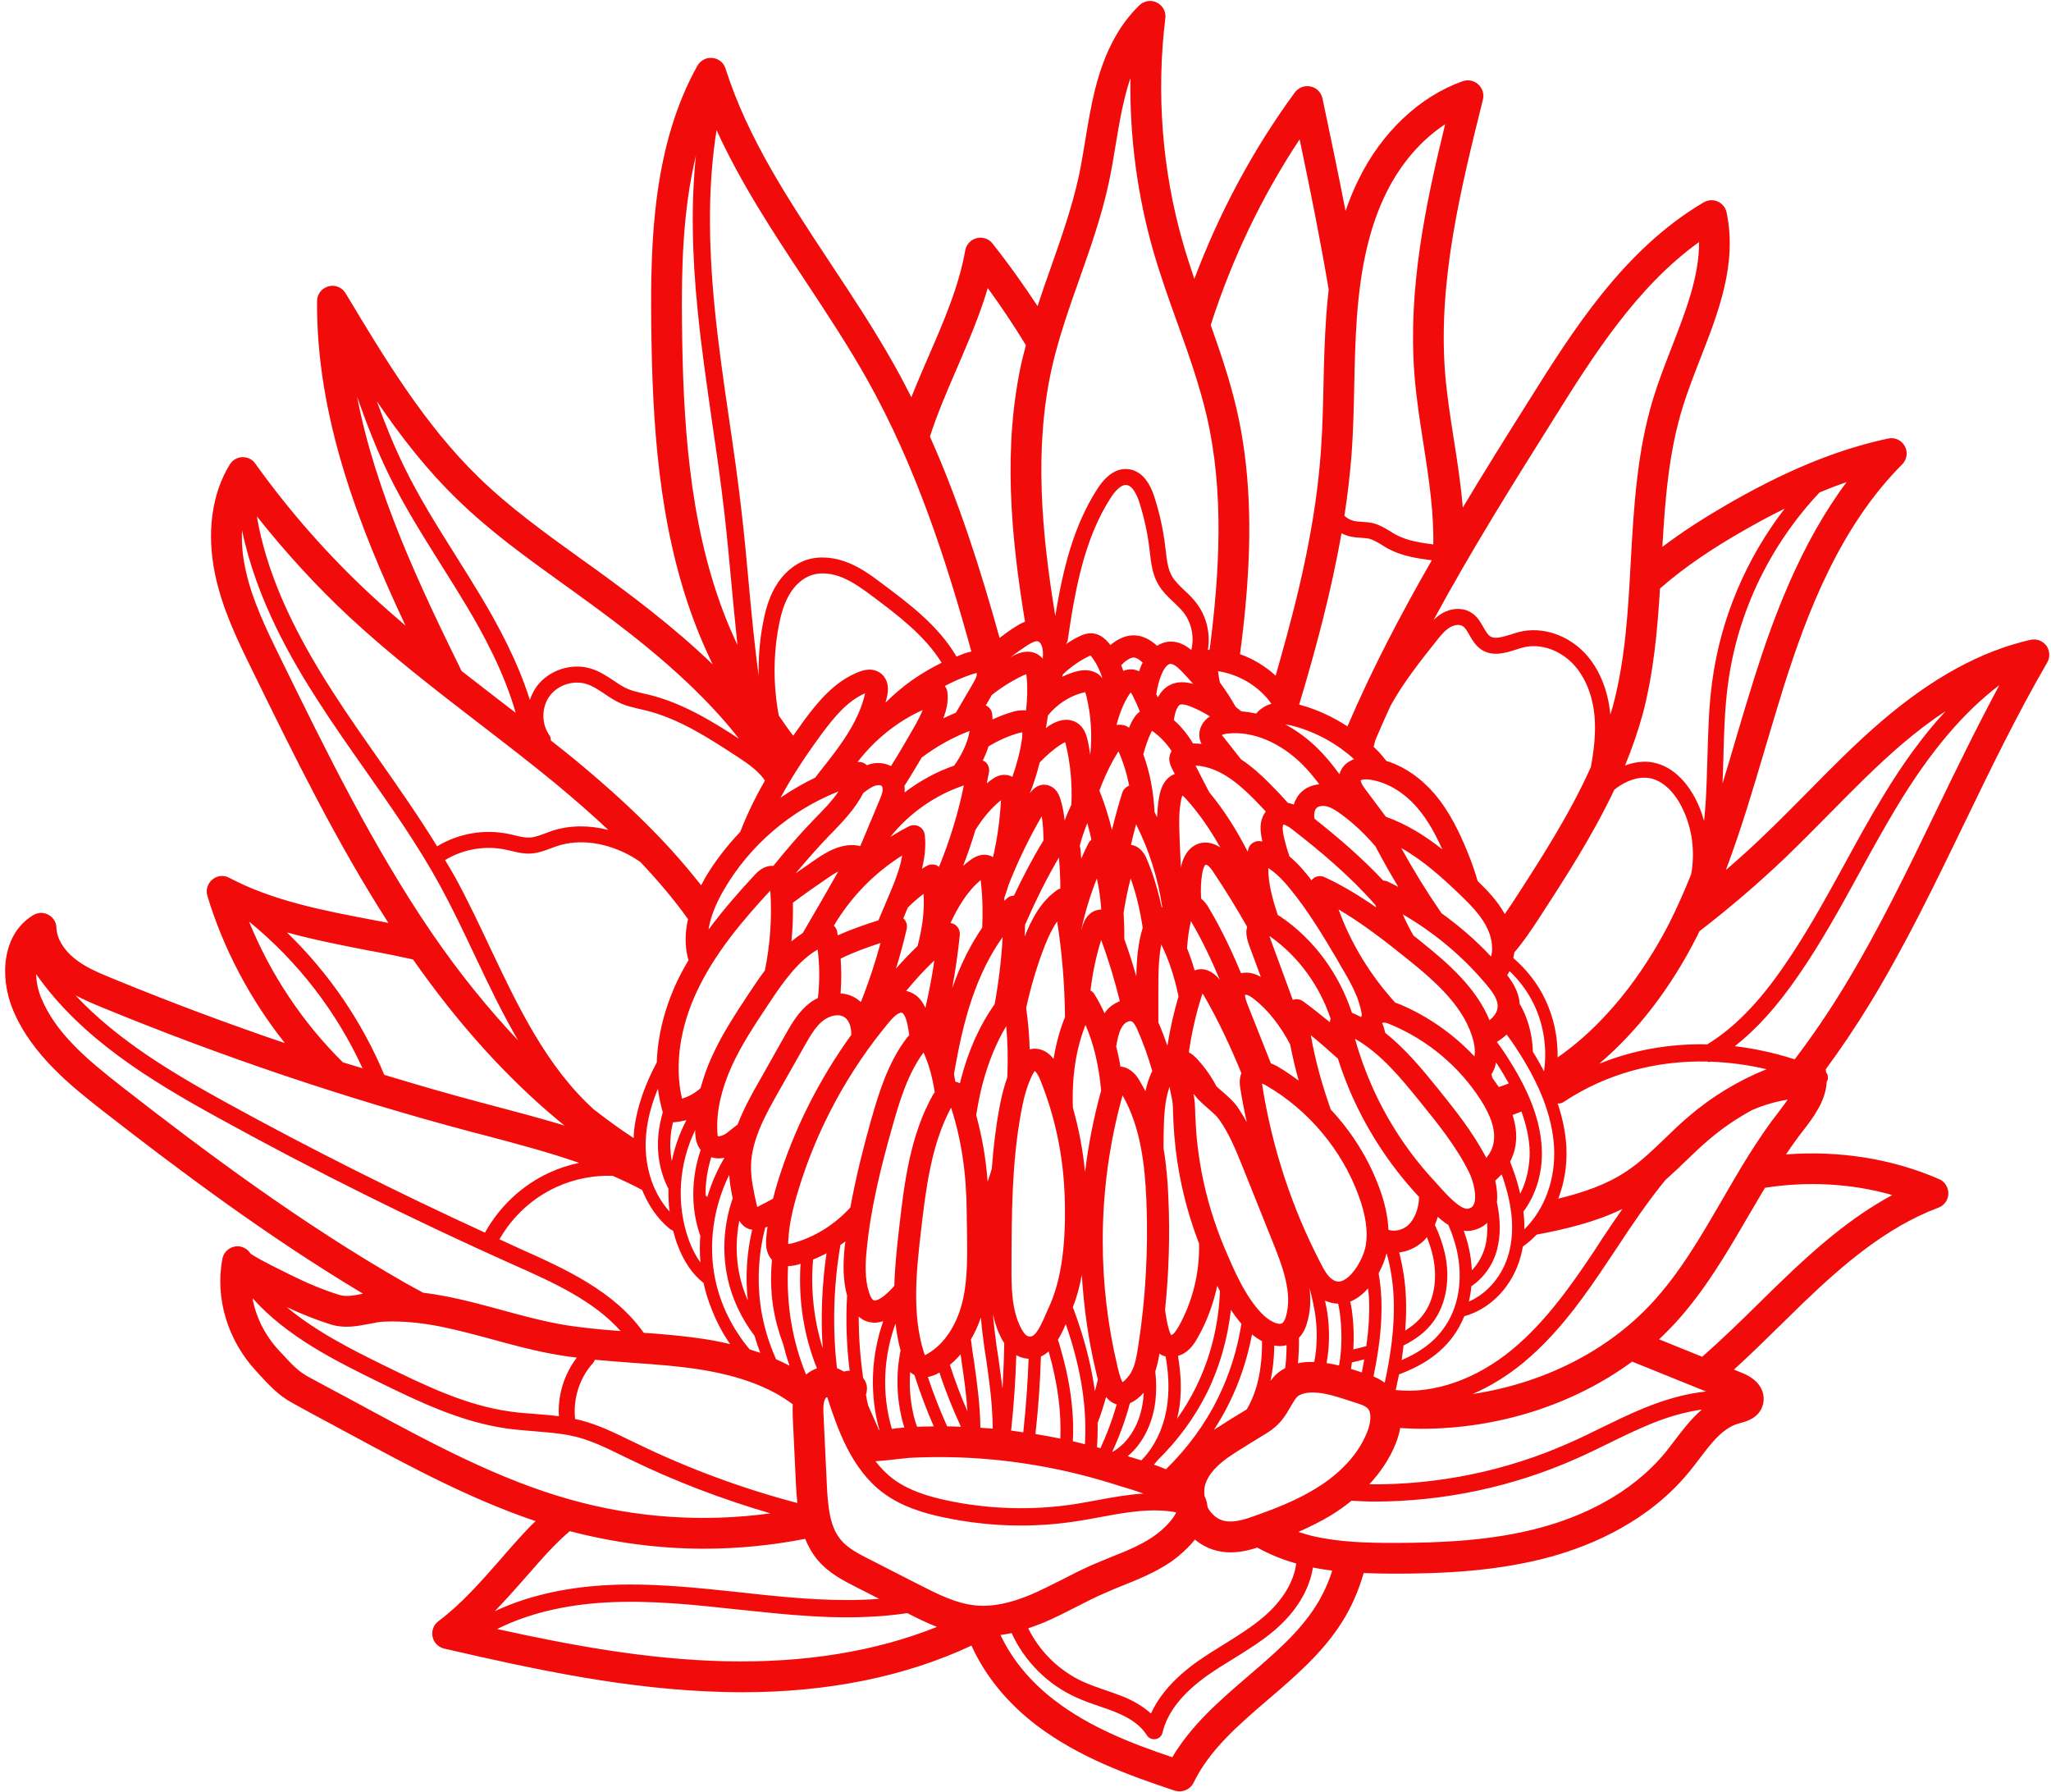 <?xml version="1.0" encoding="UTF-8" standalone="no"?><svg xmlns="http://www.w3.org/2000/svg" xmlns:xlink="http://www.w3.org/1999/xlink" fill="#f10b0b" height="105.2" preserveAspectRatio="xMidYMid meet" version="1" viewBox="3.7 11.4 120.4 105.2" width="120.4" zoomAndPan="magnify"><g id="change1_1"><path d="M 23.828 73.754 C 24.211 73.875 24.602 73.984 24.984 74.105 C 23.453 70.77 21.172 67.816 18.32 65.492 C 19.57 68.574 21.469 71.426 23.828 73.754 Z M 34.117 72.469 C 33.172 70.855 32.363 69.152 31.57 67.477 C 30.926 66.113 30.254 64.707 29.531 63.375 C 28.242 61.016 26.652 58.758 25.121 56.574 C 24.211 55.281 23.273 53.941 22.402 52.59 C 20.812 50.129 18.746 46.57 17.91 42.527 C 17.871 43.227 17.93 43.953 18.09 44.719 C 18.465 46.562 19.332 48.332 20.168 50.035 C 22.84 55.484 25.605 61.125 29.078 66.207 C 30.68 68.539 32.363 70.617 34.117 72.469 Z M 32.883 52.402 C 33.242 52.676 33.605 52.957 33.973 53.238 C 33.289 50.852 32.098 48.656 31.07 46.938 C 30.59 46.137 30.09 45.34 29.59 44.547 C 28.531 42.855 27.426 41.109 26.531 39.277 C 25.801 37.789 25.211 36.234 24.66 34.684 C 25.766 40.375 28.355 45.816 30.797 50.785 C 31.496 51.328 32.199 51.867 32.883 52.402 Z M 35.98 80.215 C 36.531 79.961 37.105 79.781 37.699 79.656 C 35.922 79.035 34.074 78.547 32.246 78.062 L 31.391 77.84 C 24.02 75.883 16.703 73.418 9.648 70.512 C 9.188 70.324 8.66 70.098 8.133 69.824 C 10.59 72.453 13.836 74.387 17.027 76.141 C 21.953 78.848 27.043 81.398 32.168 83.75 C 33.027 82.207 34.363 80.949 35.98 80.215 Z M 36.543 77.375 C 36.637 77.406 36.738 77.441 36.84 77.469 C 36.73 77.383 36.621 77.289 36.516 77.203 C 33.461 74.668 30.594 71.5 27.945 67.715 C 27.309 67.578 26.672 67.441 26.047 67.32 L 25.223 67.168 C 23.672 66.863 22.09 66.555 20.543 66.129 C 22.992 68.496 24.941 71.34 26.258 74.488 C 28.117 75.051 29.98 75.594 31.852 76.09 L 32.703 76.316 C 33.98 76.656 35.266 76.992 36.543 77.375 Z M 37.562 91.086 C 37.098 91.031 36.637 90.965 36.176 90.879 C 34.977 90.66 33.801 90.344 32.66 90.031 C 31.656 89.758 30.617 89.477 29.598 89.27 C 28.355 89.023 27.266 88.93 26.262 88.973 C 25.973 88.984 25.676 89.043 25.352 89.109 C 24.68 89.238 23.914 89.391 23.102 89.133 C 22.277 88.879 21.434 88.539 20.531 88.121 C 22.285 89.586 24.422 90.648 26.258 91.551 C 28.609 92.699 31.035 93.891 33.648 94.25 C 34.141 94.32 34.637 94.359 35.145 94.395 C 35.59 94.43 36.047 94.465 36.508 94.523 C 36.434 93.305 36.812 92.062 37.562 91.086 Z M 40.133 89.527 C 38.551 87.746 36.184 86.676 33.863 85.645 C 27.996 83.023 22.168 80.129 16.535 77.023 C 12.543 74.828 8.457 72.352 5.816 68.566 C 5.836 69.031 5.93 69.508 6.105 69.941 C 6.957 72.027 8.773 73.562 10.898 75.219 C 15.691 78.957 21.418 83.238 27.496 86.703 C 27.852 86.906 28.199 87.086 28.551 87.281 C 29 87.332 29.461 87.406 29.945 87.5 C 31.027 87.715 32.098 88.004 33.129 88.285 C 34.234 88.59 35.375 88.898 36.5 89.109 C 37.684 89.324 38.918 89.434 40.133 89.527 Z M 36.141 60.156 C 37.152 59.832 38.285 59.824 39.41 60.113 C 38.473 59.23 37.445 58.332 36.32 57.398 C 34.84 56.18 33.289 54.988 31.785 53.832 C 29.242 51.875 26.625 49.852 24.219 47.621 C 22.262 45.797 20.445 43.809 18.777 41.703 C 19.309 44.852 20.754 48.18 23.254 52.039 C 24.109 53.379 25.051 54.707 25.953 55.996 C 27.102 57.637 28.285 59.328 29.359 61.074 C 30.617 60.316 32.133 60.047 33.57 60.352 C 33.684 60.371 33.801 60.402 33.914 60.43 C 34.227 60.504 34.508 60.574 34.789 60.562 C 35.086 60.547 35.391 60.43 35.719 60.309 C 35.859 60.258 35.996 60.207 36.141 60.156 Z M 43.008 82.516 C 42.949 82.07 42.934 81.621 42.941 81.176 C 42.457 80.258 42.234 79.125 42.355 77.945 C 42.398 77.527 42.484 77.117 42.609 76.684 C 42.473 76.234 42.387 75.773 42.32 75.305 C 41.996 76.098 41.734 76.957 41.641 77.867 C 41.445 79.652 41.965 81.367 43.008 82.516 Z M 43.996 77.145 C 43.766 77.203 43.531 77.246 43.301 77.27 C 43.285 77.27 43.273 77.27 43.258 77.27 C 43.238 77.27 43.223 77.262 43.207 77.262 C 43.152 77.516 43.098 77.773 43.078 78.02 C 43.02 78.555 43.047 79.066 43.137 79.551 C 43.309 78.711 43.598 77.902 43.996 77.145 Z M 44.125 67.746 C 44.109 67.695 44.09 67.656 44.074 67.605 C 43.902 66.906 43.906 66.148 44.09 65.348 C 43.285 64.227 42.355 63.117 41.285 61.988 C 41.129 61.883 40.957 61.773 40.789 61.672 C 39.332 60.848 37.742 60.625 36.43 61.051 C 36.297 61.094 36.176 61.141 36.047 61.188 C 35.668 61.332 35.273 61.477 34.832 61.5 C 34.422 61.52 34.051 61.426 33.699 61.34 C 33.59 61.32 33.48 61.289 33.383 61.27 C 32.168 61.016 30.883 61.238 29.828 61.883 C 30.031 62.223 30.234 62.555 30.422 62.895 C 31.156 64.242 31.828 65.664 32.48 67.043 C 34.098 70.461 35.773 73.988 38.543 76.504 C 39.316 77.109 40.102 77.68 40.898 78.199 C 40.906 78.062 40.906 77.926 40.918 77.793 C 41.086 76.277 41.641 74.914 42.254 73.758 C 42.305 72.215 42.703 70.598 43.445 69.008 C 43.656 68.574 43.879 68.156 44.125 67.746 Z M 44.82 85.5 C 44.77 84.98 44.773 84.461 44.809 83.934 C 44.531 83.152 44.398 82.328 44.398 81.5 C 44.398 80.617 44.543 79.738 44.832 78.898 C 44.574 78.574 44.523 78.199 44.508 77.875 C 44.508 77.824 44.516 77.766 44.516 77.715 C 43.547 79.707 43.375 82.062 44.133 84.176 C 44.32 84.691 44.551 85.137 44.82 85.5 Z M 37.18 99.418 C 41 100.496 45.008 100.762 48.926 100.227 C 46.094 99.398 43.332 98.352 40.68 97.059 L 40.285 96.871 C 39.359 96.414 38.477 95.98 37.539 95.738 C 37.344 95.695 37.156 95.652 36.965 95.613 C 36.941 95.613 36.918 95.613 36.898 95.605 C 36.305 95.508 35.699 95.457 35.062 95.406 C 34.543 95.359 34.023 95.324 33.504 95.254 C 30.738 94.871 28.234 93.645 25.816 92.461 C 23.418 91.281 20.535 89.859 18.523 87.594 C 18.719 88.699 19.246 89.766 20.059 90.648 L 20.27 90.871 C 20.77 91.418 21.164 91.852 21.727 92.172 C 22.516 92.602 23.301 93.023 24.09 93.441 L 25.289 94.09 C 29.078 96.133 33 98.25 37.18 99.418 Z M 46.227 79.355 C 46.109 79.375 46.004 79.391 45.887 79.391 C 45.734 79.391 45.59 79.363 45.453 79.32 C 45.23 80.047 45.105 80.812 45.121 81.57 C 45.156 81.602 45.188 81.629 45.223 81.656 C 45.461 80.848 45.801 80.078 46.227 79.355 Z M 45.617 90.09 C 45.93 90.148 46.238 90.215 46.559 90.293 C 46.133 89.672 45.777 89.008 45.504 88.309 C 45.285 87.789 45.121 87.254 45 86.703 C 44.344 86.191 43.824 85.434 43.453 84.414 C 43.359 84.164 43.285 83.902 43.215 83.637 C 43.145 83.602 43.07 83.57 43.008 83.52 C 42.297 82.938 41.758 82.141 41.395 81.246 C 40.832 80.941 40.254 80.676 39.664 80.414 C 38.535 80.379 37.402 80.598 36.363 81.074 C 34.957 81.715 33.785 82.797 33.02 84.141 C 33.441 84.336 33.859 84.531 34.277 84.719 C 36.875 85.875 39.777 87.195 41.488 89.629 C 42.059 89.672 42.621 89.707 43.18 89.766 C 43.93 89.84 44.754 89.934 45.617 90.09 Z M 47.078 54.758 C 46.73 54.309 46.363 53.867 45.965 53.426 C 43.375 50.539 40.227 48.172 37.469 46.184 L 36.688 45.621 C 34.602 44.121 32.445 42.57 30.551 40.719 C 28.746 38.973 27.215 37.004 25.824 34.953 C 26.297 36.273 26.828 37.578 27.441 38.828 C 28.312 40.617 29.398 42.336 30.445 44.004 C 30.949 44.805 31.453 45.609 31.938 46.418 C 32.934 48.086 34.074 50.172 34.805 52.48 C 34.898 52.199 35.035 51.934 35.207 51.688 C 35.938 50.707 37.309 50.273 38.465 50.668 C 38.926 50.82 39.316 51.082 39.699 51.332 C 39.988 51.527 40.262 51.715 40.559 51.84 C 40.84 51.961 41.152 52.027 41.477 52.105 L 41.801 52.18 C 43.75 52.656 45.504 53.73 47.078 54.758 Z M 46.992 49.262 C 46.859 48.035 46.746 46.805 46.633 45.609 C 46.508 44.273 46.387 42.93 46.234 41.602 C 46.031 39.797 45.766 37.969 45.504 36.199 C 45.203 34.062 44.875 31.859 44.66 29.672 C 44.305 26.199 44.277 23.234 44.551 20.539 C 43.773 23.773 43.699 27.227 43.734 30.375 C 43.793 35.984 44.125 41.918 46.148 47.277 C 46.398 47.949 46.688 48.605 46.992 49.262 Z M 47.156 60.223 C 47.539 59.23 48.023 58.234 48.602 57.211 C 48.227 56.648 47.605 56.223 47.043 55.852 C 45.332 54.734 43.57 53.578 41.578 53.09 L 41.273 53.023 C 40.918 52.938 40.551 52.855 40.191 52.707 C 39.816 52.547 39.488 52.332 39.172 52.113 C 38.832 51.891 38.516 51.672 38.16 51.559 C 37.395 51.297 36.449 51.594 35.969 52.25 C 35.48 52.902 35.477 53.898 35.953 54.555 C 36.016 54.648 36.039 54.758 36.031 54.855 C 36.508 55.238 36.992 55.613 37.469 56.004 C 40.441 58.461 42.77 60.742 44.586 63.023 C 44.68 63.133 44.773 63.246 44.859 63.363 C 44.926 63.238 44.984 63.125 45.055 63 L 45.055 62.992 C 45.641 61.984 46.363 61.059 47.156 60.223 Z M 47.855 83.57 C 47.809 83.562 47.758 83.562 47.707 83.551 C 47.418 83.457 47.23 83.262 47.098 83.051 C 46.898 84.078 46.891 85.133 47.094 86.148 C 47.203 86.691 47.375 87.223 47.598 87.73 C 47.445 86.336 47.539 84.93 47.855 83.57 Z M 47.707 90.602 C 47.906 90.668 48.117 90.734 48.328 90.805 C 48.203 90.48 48.094 90.148 47.996 89.809 C 47.207 88.77 46.637 87.562 46.387 86.293 C 46.082 84.785 46.203 83.195 46.711 81.738 C 46.617 81.289 46.535 80.828 46.508 80.359 C 45.586 82.227 45.266 84.402 45.676 86.438 C 45.98 87.961 46.703 89.406 47.707 90.602 Z M 48.602 68.359 C 48.906 66.855 49.02 65.312 48.926 63.773 C 48.926 63.738 48.918 63.711 48.918 63.672 C 47.301 65.418 45.668 67.34 44.621 69.566 C 43.598 71.73 43.293 73.953 43.734 75.883 C 44.141 75.766 44.516 75.551 44.824 75.27 C 44.992 74.668 45.195 74.062 45.477 73.449 C 46.082 72.098 46.898 70.871 47.684 69.68 C 47.953 69.27 48.262 68.812 48.602 68.359 Z M 50.051 91.562 C 49.902 91.145 49.777 90.711 49.668 90.277 C 49.402 89.57 49.203 88.836 49.086 88.09 C 48.949 87.18 48.926 86.258 49.02 85.348 C 48.637 84.941 48.664 84.402 48.672 84.172 C 48.688 83.902 48.719 83.652 48.754 83.398 C 48.746 83.398 48.746 83.398 48.738 83.398 C 48.711 83.418 48.664 83.434 48.621 83.457 C 48.219 85 48.133 86.617 48.371 88.199 C 48.531 89.23 48.832 90.227 49.258 91.18 C 49.527 91.297 49.793 91.426 50.051 91.562 Z M 50.508 99.621 C 50.473 99.246 50.441 98.887 50.426 98.559 L 50.238 94.602 C 50.234 94.371 50.219 94.105 50.238 93.824 C 49.906 93.586 49.57 93.355 49.203 93.16 C 47.195 92.078 44.84 91.738 43.008 91.562 C 42.285 91.492 41.562 91.441 40.832 91.391 C 40.102 91.332 39.367 91.281 38.621 91.211 C 38.602 91.273 38.574 91.332 38.523 91.391 C 37.715 92.273 37.332 93.508 37.461 94.691 C 37.57 94.711 37.676 94.734 37.785 94.762 C 38.832 95.031 39.801 95.508 40.73 95.961 L 41.121 96.148 C 44.125 97.605 47.281 98.77 50.508 99.621 Z M 51.02 92.082 C 51.207 91.918 51.426 91.793 51.656 91.715 C 50.875 89.781 50.559 87.664 50.695 85.578 C 50.652 85.594 50.609 85.613 50.566 85.621 C 50.348 85.68 50.148 85.707 49.961 85.715 C 49.852 87.883 50.191 90.078 51.02 92.082 Z M 51.715 69.977 C 51.82 69.031 51.82 68.07 51.699 67.133 C 50.551 67.801 49.684 69.016 48.77 70.402 C 48.012 71.543 47.223 72.727 46.652 73.984 C 46.039 75.348 45.75 76.633 45.809 77.816 C 45.816 78.027 45.836 78.086 45.852 78.098 C 45.895 78.105 46.117 78.078 46.32 77.934 C 46.422 77.859 46.523 77.781 46.617 77.703 C 46.738 77.602 46.859 77.508 47 77.406 C 47.359 76.469 47.844 75.594 48.285 74.828 L 49.82 72.105 C 50.176 71.477 50.582 70.77 51.25 70.258 C 51.391 70.148 51.547 70.062 51.715 69.977 Z M 51.996 90.539 C 51.871 88.676 51.953 86.805 52.219 84.965 C 51.965 85.094 51.699 85.223 51.43 85.332 C 51.281 87.082 51.469 88.863 51.996 90.539 Z M 51.605 59.371 C 52.082 58.887 52.566 58.387 52.926 57.852 C 50.117 58.957 47.707 61.016 46.184 63.645 C 45.699 64.48 45.402 65.254 45.293 65.961 C 46.141 64.82 47.062 63.766 47.988 62.77 C 48.156 62.59 48.531 62.184 49.098 62.223 C 49.852 61.289 50.629 60.379 51.461 59.52 Z M 52.906 62.555 C 52.695 62.66 52.492 62.793 52.297 62.93 C 51.629 63.383 50.926 63.875 50.246 64.387 C 50.262 65.145 50.234 65.902 50.16 66.656 C 50.371 66.48 50.594 66.316 50.824 66.164 C 51.527 64.965 52.227 63.758 52.906 62.555 Z M 52.672 55.602 C 53.359 54.684 54.184 53.465 54.484 52.094 C 53.438 52.539 52.637 53.535 51.965 54.438 C 50.977 55.773 50.168 57.016 49.52 58.223 C 50.16 57.781 50.848 57.383 51.555 57.043 C 51.648 56.922 51.742 56.801 51.836 56.676 C 52.117 56.324 52.398 55.969 52.672 55.602 Z M 53.676 72.137 C 53.676 71.746 53.578 71.297 53.258 71.094 C 52.91 70.879 52.387 71.031 52.039 71.289 C 51.582 71.637 51.258 72.207 50.949 72.75 L 49.41 75.469 C 48.664 76.785 47.82 78.273 47.785 79.824 C 47.773 80.582 47.953 81.375 48.125 82.141 C 48.141 82.176 48.148 82.215 48.156 82.242 C 48.16 82.234 48.168 82.234 48.176 82.234 C 48.477 82.086 48.773 81.918 49.078 81.758 C 49.164 81.426 49.25 81.102 49.34 80.82 C 50.285 77.73 51.773 74.77 53.676 72.137 Z M 53.234 91.902 C 53.352 91.875 53.461 91.852 53.578 91.859 C 53.395 90.402 53.344 88.922 53.426 87.449 C 53.164 86.488 53.195 85.512 53.285 84.59 C 53.293 84.48 53.316 84.371 53.332 84.266 C 53.23 84.336 53.137 84.402 53.035 84.473 C 52.629 86.855 52.559 89.305 52.832 91.707 C 52.977 91.758 53.105 91.832 53.234 91.902 Z M 54.234 70.215 C 54.688 69.09 55.07 67.926 55.391 66.75 C 54.586 67.008 53.801 67.297 53.047 67.664 C 53.098 68.344 53.098 69.023 53.043 69.707 C 53.352 69.73 53.664 69.816 53.953 69.996 C 54.051 70.062 54.148 70.137 54.234 70.215 Z M 55.316 105.246 L 53.98 104.566 C 53.215 104.176 52.348 103.738 51.699 102.965 C 51.375 102.582 51.145 102.156 50.965 101.723 C 49.008 102.105 47.012 102.301 45.02 102.301 C 42.371 102.301 39.719 101.945 37.145 101.27 C 36.824 101.547 36.508 101.844 36.191 102.168 C 35.59 102.789 35.008 103.461 34.434 104.121 C 33.895 104.738 33.332 105.359 32.746 105.969 C 34.594 105.102 36.762 104.59 39.223 104.445 C 41.887 104.293 44.574 104.59 47.164 104.863 L 48.262 104.984 C 50.543 105.223 52.934 105.426 55.316 105.246 Z M 55.301 95.34 C 55.309 95.34 55.316 95.34 55.324 95.34 C 54.738 93.246 54.832 90.992 55.547 88.949 C 55.367 89 55.199 89.035 55.055 89.035 C 54.855 89.035 54.68 88.992 54.535 88.941 C 54.379 88.887 54.238 88.793 54.109 88.676 C 54.109 89.891 54.199 91.094 54.371 92.285 C 54.441 92.379 54.508 92.473 54.543 92.59 C 54.621 92.812 54.602 93.051 54.535 93.273 C 54.574 93.484 54.609 93.688 54.66 93.883 Z M 55.512 57.809 C 55.527 57.672 55.496 57.57 55.461 57.535 C 55.418 57.484 55.266 57.465 55.113 57.508 C 54.875 57.57 54.629 57.754 54.391 57.934 C 54.391 57.941 54.387 57.941 54.379 57.941 C 53.922 58.848 53.199 59.594 52.543 60.281 L 52.398 60.422 C 51.707 61.145 51.047 61.898 50.406 62.66 C 50.797 62.387 51.188 62.113 51.57 61.852 C 52.117 61.477 53.129 60.801 54.203 61.059 L 55.309 58.418 C 55.402 58.199 55.488 57.992 55.512 57.809 Z M 55.836 64.07 C 56.16 63.305 56.523 62.461 56.66 61.613 C 55.02 62.641 53.633 64.07 52.652 65.73 C 52.738 65.824 52.809 65.926 52.84 66.055 C 52.855 66.137 52.859 66.223 52.875 66.301 C 53.656 65.953 54.465 65.672 55.266 65.418 Z M 56.789 95.188 C 56.77 95.109 56.738 95.035 56.719 94.965 C 56.328 93.562 56.281 92.082 56.566 90.668 C 56.426 90.141 56.328 89.613 56.27 89.082 C 55.562 91.016 55.461 93.168 56.023 95.16 C 56.031 95.195 56.043 95.23 56.059 95.27 C 56.176 95.254 56.281 95.238 56.371 95.23 C 56.531 95.211 56.68 95.195 56.789 95.188 Z M 57.078 72.156 C 57.043 71.941 57.012 71.73 56.969 71.52 C 56.84 70.93 56.672 70.848 56.645 70.844 C 56.535 70.805 56.262 70.949 55.914 71.367 C 53.52 74.227 51.668 77.629 50.582 81.203 C 50.203 82.422 50.016 83.363 49.973 84.234 C 49.965 84.324 49.965 84.379 49.973 84.414 C 50.023 84.414 50.102 84.402 50.227 84.371 C 51.527 84.02 52.711 83.27 53.617 82.273 C 53.938 80.512 54.371 78.797 54.824 77.18 C 55.316 75.449 55.844 73.766 56.91 72.352 C 56.949 72.301 57.008 72.227 57.078 72.156 Z M 58.703 106.891 C 58.09 106.652 57.512 106.363 56.961 106.082 C 53.98 106.531 50.977 106.285 48.16 105.988 L 47.055 105.875 C 44.5 105.594 41.859 105.312 39.281 105.457 C 36.82 105.594 34.672 106.121 32.883 107.016 C 37.332 107.996 41.734 108.797 46.238 108.906 C 50.918 109.016 55.094 108.336 58.703 106.891 Z M 58.977 50.301 C 58.004 48.719 56.406 47.516 54.992 46.453 C 54.422 46.027 53.836 45.594 53.199 45.32 C 52.543 45.039 51.887 44.98 51.352 45.152 C 50.832 45.328 50.355 45.738 50.023 46.324 C 49.664 46.938 49.504 47.652 49.402 48.207 C 49.086 49.918 49.094 51.688 49.418 53.398 C 49.691 53.797 49.965 54.199 50.262 54.582 C 50.477 54.281 50.695 53.977 50.918 53.664 C 51.727 52.574 52.719 51.363 54.16 50.82 C 54.645 50.641 55.055 50.668 55.383 50.906 C 55.648 51.102 55.938 51.492 55.777 52.266 C 55.75 52.395 55.715 52.52 55.684 52.641 C 56.637 51.68 57.758 50.895 58.977 50.301 Z M 57.469 53.891 C 57.613 53.621 57.766 53.34 57.863 53.074 C 56.371 53.746 55.043 54.82 54.039 56.129 C 54.234 56.105 54.426 56.164 54.574 56.301 C 54.574 56.309 54.582 56.316 54.586 56.316 C 54.645 56.293 54.703 56.273 54.77 56.25 C 55.199 56.129 55.641 56.184 56.004 56.367 C 56.516 55.551 56.996 54.719 57.469 53.891 Z M 57.562 66.93 C 57.855 65.84 57.98 64.812 57.914 63.867 C 57.59 64.113 57.281 64.379 56.992 64.668 L 56.73 65.297 L 56.73 65.305 C 56.906 65.465 56.977 65.695 56.926 65.926 C 56.746 66.707 56.535 67.484 56.297 68.25 C 56.719 67.773 57.137 67.332 57.562 66.93 Z M 57.539 95.145 C 57.863 95.137 58.191 95.121 58.516 95.121 C 58.09 94.156 57.715 93.152 57.383 92.113 C 57.285 92.062 57.199 91.996 57.129 91.934 C 57.062 92.887 57.152 93.844 57.41 94.77 C 57.445 94.898 57.496 95.023 57.539 95.145 Z M 58.023 70.559 C 58.234 69.645 58.414 68.711 58.551 67.773 C 57.988 68.309 57.43 68.906 56.891 69.57 C 56.941 69.578 56.992 69.586 57.043 69.602 C 57.562 69.766 57.855 70.18 58.023 70.559 Z M 58.477 75.645 C 58.508 75.594 58.535 75.559 58.574 75.516 C 58.449 74.707 58.254 73.926 57.922 73.188 C 57.922 73.18 57.922 73.18 57.914 73.176 C 57.008 74.402 56.531 75.941 56.082 77.535 C 55.445 79.793 54.82 82.234 54.582 84.719 C 54.492 85.562 54.457 86.461 54.719 87.27 C 54.809 87.562 54.926 87.703 54.996 87.723 C 55.086 87.758 55.316 87.688 55.613 87.449 C 55.828 87.273 56.016 87.082 56.199 86.871 C 56.234 85.68 56.363 84.504 56.492 83.391 C 56.781 80.895 57.113 78.055 58.477 75.645 Z M 58.82 62.285 C 59.453 60.742 59.945 59.145 60.281 57.5 C 58.602 58.062 57.07 59.133 55.965 60.523 C 56.32 60.301 56.68 60.094 57.055 59.902 C 57.242 59.809 57.469 59.809 57.656 59.91 C 57.844 60.012 57.965 60.199 57.988 60.418 C 58.066 61.094 57.98 61.758 57.82 62.395 C 57.914 62.336 58.016 62.266 58.117 62.215 C 58.297 62.121 58.516 62.113 58.703 62.199 C 58.746 62.223 58.773 62.258 58.82 62.285 Z M 59.715 56.336 C 60.102 55.781 60.492 55.074 60.621 54.301 C 59.613 54.684 58.664 55.219 57.805 55.867 C 57.473 56.422 57.145 56.98 56.797 57.52 C 56.809 57.652 56.809 57.781 56.805 57.91 C 57.684 57.238 58.672 56.699 59.715 56.336 Z M 59.504 95.121 C 59.707 95.129 59.906 95.137 60.109 95.145 C 59.641 94.129 59.207 93.066 58.848 91.961 C 58.832 91.969 58.824 91.977 58.82 91.977 C 58.586 92.113 58.379 92.184 58.168 92.219 C 58.5 93.219 58.883 94.191 59.301 95.121 C 59.375 95.121 59.438 95.121 59.504 95.121 Z M 60.492 94.242 C 60.434 93.312 60.305 92.371 60.168 91.449 L 60.09 90.891 C 59.895 91.125 59.684 91.324 59.461 91.512 C 59.766 92.453 60.109 93.363 60.492 94.242 Z M 60.312 49.754 C 60.406 49.723 60.551 49.672 60.723 49.645 C 59.223 44.172 57.43 38.734 54.664 33.781 C 53.539 31.762 52.219 29.77 50.949 27.848 C 49.086 25.039 47.188 22.156 45.766 19.039 C 45.281 22.062 45.25 25.457 45.664 29.574 C 45.879 31.738 46.199 33.934 46.508 36.055 C 46.77 37.832 47.035 39.664 47.238 41.484 C 47.395 42.828 47.52 44.172 47.641 45.516 C 47.809 47.348 47.988 49.227 48.234 51.074 C 48.219 50.055 48.289 49.039 48.477 48.043 C 48.594 47.406 48.781 46.59 49.207 45.852 C 49.664 45.066 50.32 44.504 51.062 44.258 C 51.809 44.02 52.703 44.094 53.57 44.461 C 54.312 44.77 54.941 45.246 55.547 45.703 C 57.078 46.844 58.797 48.137 59.852 49.941 C 60.008 49.883 60.152 49.809 60.312 49.754 Z M 60.234 87.652 C 60.516 86.363 60.484 84.941 60.465 83.578 C 60.457 83.23 60.449 82.895 60.449 82.555 C 60.434 80.293 60.141 78.285 59.531 76.414 C 58.363 78.574 58.051 81.211 57.777 83.543 C 57.512 85.844 57.207 88.461 57.93 90.77 C 57.961 90.855 57.98 90.906 57.996 90.941 C 58.031 90.93 58.082 90.898 58.16 90.855 C 59.164 90.273 59.914 89.102 60.234 87.652 Z M 61.043 51 C 61.047 50.957 61.035 50.914 61.027 50.895 C 61.027 50.906 60.941 50.914 60.723 50.988 C 60.191 51.168 59.664 51.398 59.164 51.664 C 59.234 51.762 59.293 51.859 59.309 51.984 C 59.391 52.547 59.266 53.066 59.07 53.566 C 59.316 53.441 59.57 53.34 59.816 53.23 L 60.797 51.551 C 60.906 51.363 61.02 51.168 61.043 51 Z M 61.359 65.848 C 61.402 64.914 61.383 63.984 61.266 63.059 C 60.441 63.746 59.895 64.727 59.496 65.578 C 59.57 65.586 59.641 65.609 59.715 65.645 C 59.938 65.773 60.066 66.02 60.043 66.281 C 59.938 67.328 59.785 68.371 59.598 69.406 C 60.066 68.062 60.66 66.863 61.359 65.848 Z M 61.25 95.203 C 61.488 95.223 61.727 95.238 61.973 95.254 C 61.973 93.895 61.785 92.547 61.598 91.23 L 61.488 90.523 C 61.41 89.953 61.332 89.348 61.281 88.727 C 61.129 89.188 60.926 89.621 60.695 90.02 C 60.723 90.227 60.754 90.422 60.773 90.625 L 60.883 91.332 C 61.062 92.609 61.242 93.918 61.25 95.203 Z M 61.996 61.711 C 62.246 60.609 62.406 59.492 62.457 58.371 C 61.906 58.812 61.418 59.383 60.961 60.113 C 60.746 60.828 60.508 61.535 60.234 62.227 C 60.371 62.105 60.508 61.988 60.66 61.883 C 61.121 61.527 61.617 61.477 61.996 61.711 Z M 62.09 70.336 C 62.328 69.035 62.484 67.723 62.559 66.402 C 61.82 67.426 61.215 68.656 60.738 70.07 C 60.262 71.477 59.961 72.965 59.699 74.438 C 59.727 74.59 59.758 74.742 59.785 74.895 C 59.871 74.906 59.961 74.938 60.051 74.984 C 60.074 74.914 60.082 74.844 60.102 74.77 C 60.551 73.035 61.223 71.559 62.09 70.336 Z M 62.551 92.906 C 62.602 92.02 62.637 91.125 62.652 90.234 C 62.602 90.148 62.543 90.078 62.5 89.98 C 62.254 89.52 62.094 89.031 61.988 88.531 C 62.039 89.18 62.125 89.824 62.203 90.422 L 62.312 91.125 C 62.391 91.707 62.477 92.309 62.551 92.906 Z M 62.832 74.633 C 62.875 73.629 62.859 72.625 62.77 71.629 C 62.176 72.609 61.707 73.773 61.359 75.094 C 61.215 75.672 61.098 76.258 61.008 76.855 C 61.34 78.09 61.578 79.383 61.676 80.762 C 61.766 80.512 61.844 80.25 61.922 79.996 C 62.008 78.828 62.141 77.656 62.355 76.496 C 62.457 75.926 62.602 75.277 62.832 74.633 Z M 63.699 54.734 C 63.719 54.562 63.715 54.445 63.707 54.379 C 63.668 54.387 63.605 54.402 63.52 54.422 C 62.891 54.598 62.289 54.871 61.727 55.211 C 61.641 55.484 61.527 55.762 61.395 56.039 C 61.453 56.07 61.52 56.094 61.57 56.141 C 61.719 56.285 61.793 56.504 61.758 56.711 C 61.719 56.938 61.668 57.16 61.629 57.379 C 61.719 57.305 61.805 57.23 61.902 57.168 C 62.039 57.066 62.355 56.836 62.773 56.887 C 62.906 56.895 63.02 56.945 63.129 57 C 63.383 56.273 63.59 55.516 63.699 54.734 Z M 63.691 32.57 C 63.766 32.258 63.844 31.961 63.922 31.66 C 63.223 30.512 62.477 29.391 61.684 28.309 C 61.207 29.926 60.535 31.473 59.887 32.988 C 59.293 34.359 58.723 35.68 58.289 37.023 C 59.996 40.844 61.266 44.836 62.379 48.844 C 62.664 48.625 62.957 48.41 63.266 48.215 C 63.395 48.129 63.613 47.992 63.871 47.891 C 63.035 42.828 62.559 37.602 63.691 32.57 Z M 63.77 95.469 C 63.922 94.031 64.031 92.598 64.082 91.152 C 63.914 91.145 63.75 91.109 63.57 91.043 C 63.496 91.016 63.43 90.973 63.359 90.934 C 63.316 92.414 63.215 93.895 63.055 95.367 C 63.293 95.398 63.531 95.434 63.77 95.469 Z M 63.93 53.102 C 64.004 52.469 64.031 51.824 63.973 51.191 C 63.965 51.09 63.953 51.016 63.945 50.973 C 63.906 50.988 63.852 51.008 63.777 51.039 C 63.121 51.348 62.5 51.738 61.922 52.191 C 61.922 52.199 61.922 52.199 61.914 52.207 L 61.57 52.805 C 61.598 52.82 61.633 52.828 61.656 52.852 C 61.82 52.953 61.922 53.125 61.945 53.32 C 61.961 53.422 61.961 53.523 61.961 53.629 C 62.355 53.449 62.754 53.289 63.172 53.176 C 63.316 53.133 63.613 53.059 63.93 53.102 Z M 64.957 60.727 C 64.949 60.223 64.926 59.746 64.852 59.312 C 64.094 60.617 63.453 61.953 62.91 63.328 C 62.832 63.586 62.746 63.852 62.652 64.113 C 62.66 64.172 62.66 64.227 62.66 64.281 C 62.703 64.234 62.746 64.184 62.797 64.141 C 62.91 64.027 63.062 63.977 63.223 63.969 C 63.75 62.863 64.312 61.773 64.957 60.727 Z M 64.91 50.062 C 64.918 49.992 64.926 49.918 64.926 49.848 C 64.926 49.586 64.898 49.398 64.832 49.262 C 64.789 49.152 64.703 49.059 64.629 49.043 C 64.441 48.992 64.09 49.227 63.965 49.305 C 63.641 49.516 63.332 49.738 63.02 49.977 C 63.094 49.941 63.156 49.898 63.23 49.859 C 63.438 49.762 64.004 49.5 64.551 49.773 C 64.703 49.848 64.816 49.949 64.91 50.062 Z M 65.945 63.559 C 65.945 62.949 65.914 62.336 65.863 61.73 C 65.113 63 64.465 64.328 63.871 65.688 C 63.863 65.918 63.863 66.141 63.852 66.371 C 64.246 65.383 64.797 64.281 65.816 63.602 C 65.852 63.578 65.902 63.57 65.945 63.559 Z M 66.219 71.09 C 66.199 69.211 66.051 67.34 65.758 65.484 C 65.461 65.91 65.242 66.395 65.055 66.855 C 64.578 68.055 64.219 69.297 63.938 70.555 C 64.051 71.363 64.125 72.176 64.148 73 C 64.191 72.988 64.227 72.973 64.262 72.965 C 64.523 72.93 65.07 72.938 65.547 73.551 C 65.691 72.668 65.914 71.852 66.219 71.09 Z M 65.945 95.84 C 66.008 94.273 65.793 92.59 65.258 90.719 C 65.121 90.848 64.969 90.941 64.805 91.023 C 64.762 92.539 64.652 94.055 64.484 95.57 C 64.969 95.652 65.461 95.738 65.945 95.84 Z M 65.273 88.129 C 65.992 86.582 66.297 84.445 66.199 81.594 C 66.117 79.203 65.625 76.898 64.746 74.734 C 64.621 74.445 64.5 74.301 64.441 74.258 C 64.434 74.277 64.371 74.352 64.281 74.531 C 63.938 75.238 63.758 76.039 63.633 76.734 C 63.094 79.664 63.086 82.711 63.078 85.656 C 63.07 86.887 63.07 88.277 63.648 89.375 C 63.816 89.695 63.945 89.793 64.031 89.824 C 64.363 89.953 64.637 89.621 65.105 88.504 C 65.172 88.363 65.223 88.234 65.273 88.129 Z M 66.594 58.633 C 66.645 57.457 66.551 56.281 66.277 55.141 C 66.262 55.059 66.238 55 66.23 54.965 C 66.184 54.98 66.102 55.016 65.988 55.09 C 65.527 55.383 65.113 55.762 64.73 56.156 C 64.578 56.785 64.387 57.391 64.152 57.969 C 64.398 57.621 64.688 57.449 65.027 57.457 C 65.23 57.469 65.715 57.566 65.938 58.266 C 66.074 58.691 66.152 59.117 66.199 59.559 C 66.312 59.246 66.449 58.938 66.594 58.633 Z M 67.387 96.172 C 67.504 94.316 67.25 92.344 66.602 90.156 C 66.5 89.801 66.379 89.465 66.262 89.117 C 66.148 89.391 66.004 89.715 65.801 90.039 C 65.836 90.148 65.879 90.25 65.906 90.359 C 66.516 92.414 66.77 94.266 66.68 95.996 C 66.91 96.047 67.148 96.105 67.387 96.172 Z M 68.34 75.418 C 68.211 73.984 67.914 72.676 67.422 71.559 C 66.875 72.93 66.621 74.539 66.68 76.352 C 66.68 76.379 66.688 76.41 66.688 76.445 C 67.035 77.664 67.273 78.922 67.395 80.199 C 67.59 78.59 67.902 76.992 68.34 75.418 Z M 67.598 60.895 C 67.641 60.805 67.699 60.742 67.77 60.684 C 67.699 60.359 67.617 60.035 67.527 59.715 C 67.352 60.141 67.207 60.582 67.086 61.031 C 67.098 61.102 67.113 61.176 67.129 61.254 C 67.145 61.434 67.156 61.613 67.172 61.797 C 67.301 61.492 67.445 61.188 67.598 60.895 Z M 67.699 55.703 C 67.82 54.555 67.75 53.379 67.473 52.25 C 67.438 52.113 67.418 52.055 67.402 52.027 C 67.387 52.035 67.309 52.039 67.156 52.086 C 66.398 52.309 65.715 52.777 65.215 53.398 C 65.18 53.645 65.145 53.891 65.094 54.137 C 65.156 54.086 65.223 54.039 65.285 53.996 C 66.059 53.5 66.594 53.629 66.91 53.816 C 67.367 54.098 67.488 54.598 67.547 54.844 C 67.613 55.125 67.656 55.414 67.699 55.703 Z M 67.973 93.059 C 68.039 92.828 68.094 92.598 68.148 92.359 C 68.109 92.219 68.074 92.082 68.051 91.969 L 68.031 91.883 C 67.582 90.02 67.324 88.129 67.207 86.227 C 67.078 86.922 66.906 87.555 66.68 88.129 C 66.906 88.727 67.113 89.332 67.293 89.945 C 67.613 91.031 67.836 92.062 67.973 93.059 Z M 68.348 64.785 C 68.305 64.184 68.227 63.57 68.09 62.965 C 67.691 63.953 67.387 64.98 67.164 66.02 C 67.195 65.934 67.215 65.848 67.242 65.754 C 67.301 65.602 67.387 65.332 67.598 65.117 C 67.801 64.898 68.074 64.793 68.348 64.785 Z M 68.191 50.98 C 68.277 51.051 68.348 51.133 68.414 51.211 C 68.289 50.805 68.109 50.418 67.871 50.07 C 67.785 49.949 67.734 49.898 67.707 49.875 C 67.699 49.883 67.66 49.898 67.605 49.926 C 67.055 50.191 66.543 50.555 66.09 50.988 C 66.082 51.031 66.066 51.082 66.059 51.125 C 66.289 51.008 66.535 50.914 66.789 50.836 C 67.359 50.668 67.828 50.719 68.191 50.98 Z M 68.66 70.707 C 68.859 70.473 69.137 70.281 69.438 70.164 C 69.137 68.949 68.781 67.754 68.34 66.574 C 68.039 67.535 67.836 68.531 67.715 69.535 C 67.816 69.594 67.902 69.672 67.957 69.773 C 68.176 70.121 68.363 70.496 68.543 70.879 C 68.578 70.82 68.613 70.762 68.66 70.707 Z M 69.258 93.824 C 69.25 93.824 69.242 93.824 69.234 93.824 C 68.984 93.75 68.789 93.594 68.629 93.398 C 68.484 93.926 68.32 94.43 68.133 94.922 C 68.141 95.398 68.133 95.875 68.094 96.344 C 68.16 96.363 68.23 96.387 68.297 96.402 C 68.672 95.598 68.996 94.742 69.258 93.824 Z M 69.582 57.926 C 69.648 57.73 69.801 57.578 69.988 57.516 C 69.852 56.82 69.641 56.141 69.359 55.5 C 68.926 56.18 68.559 56.938 68.238 57.801 C 68.543 58.555 68.781 59.328 68.977 60.113 C 69.156 59.379 69.352 58.648 69.582 57.926 Z M 70.824 99.066 C 70.34 98.891 69.852 98.742 69.375 98.602 L 68.773 98.414 C 67.281 97.961 65.742 97.598 64.199 97.355 C 62.637 97.102 61.047 96.957 59.469 96.93 C 58.688 96.914 57.902 96.93 57.121 96.965 C 57.055 96.973 56.84 96.992 56.566 97.023 C 55.922 97.094 55.445 97.145 55.094 97.168 C 55.402 97.57 55.758 97.934 56.168 98.234 C 57.105 98.922 58.277 99.246 59.199 99.449 C 61.66 99.988 64.281 100.07 66.773 99.688 C 67.207 99.621 67.641 99.535 68.082 99.457 C 68.984 99.289 69.906 99.121 70.824 99.066 Z M 70.406 68.711 C 70.422 67.773 70.492 66.793 70.781 65.852 C 70.621 64.805 70.391 63.84 70.074 62.965 C 69.895 63.621 69.766 64.301 69.66 64.973 C 69.691 65.516 69.707 66.027 69.699 66.512 C 69.957 67.238 70.195 67.969 70.406 68.711 Z M 70.613 53.168 C 70.492 52.855 70.363 52.562 70.211 52.266 C 70.16 52.156 70.109 52.086 70.082 52.039 C 70.059 52.062 70.031 52.105 69.992 52.156 C 69.641 52.691 69.41 53.312 69.242 53.953 C 69.43 53.918 69.59 53.949 69.684 53.969 C 69.801 54.004 69.902 54.055 69.98 54.113 C 70.023 54.027 70.051 53.934 70.094 53.848 C 70.168 53.703 70.32 53.383 70.613 53.168 Z M 70.695 50.461 C 70.719 50.395 70.754 50.352 70.781 50.293 C 70.578 50.098 70.391 49.992 70.246 49.992 C 70.125 49.992 69.957 50.07 69.758 50.223 C 69.668 50.285 69.598 50.375 69.52 50.445 C 69.562 50.555 69.605 50.668 69.641 50.777 C 69.75 50.734 69.879 50.699 70.023 50.691 C 70.184 50.676 70.371 50.707 70.574 50.801 C 70.609 50.684 70.645 50.57 70.695 50.461 Z M 70.809 93.543 C 70.824 93.41 70.832 93.273 70.84 93.145 C 70.613 93.398 70.34 93.629 70.031 93.758 C 69.758 94.77 69.41 95.715 68.996 96.602 C 69.008 96.609 69.02 96.609 69.027 96.609 C 69.98 96.062 70.652 94.922 70.809 93.543 Z M 70.941 75.449 C 71.027 75.043 71.156 74.641 71.34 74.258 C 71.105 73.441 70.824 72.648 70.484 71.875 C 70.422 71.73 70.281 71.426 70.148 71.355 C 70.023 71.289 69.785 71.391 69.656 71.551 C 69.453 71.781 69.359 72.129 69.266 72.574 C 69.25 72.656 69.242 72.742 69.223 72.828 C 69.324 73.211 69.41 73.605 69.473 74.012 C 69.504 74.012 69.531 74.012 69.555 74.012 C 70.082 74.086 70.414 74.547 70.508 74.684 C 70.664 74.938 70.801 75.188 70.941 75.449 Z M 70.508 90.473 C 70.957 87.621 71.113 84.711 70.996 81.832 C 70.91 79.84 70.672 77.562 69.598 75.695 C 68.816 78.496 68.434 81.367 68.434 84.234 C 68.434 86.703 68.719 89.168 69.293 91.578 L 69.316 91.68 C 69.418 92.113 69.512 92.395 69.598 92.531 C 69.734 92.438 69.973 92.184 70.109 91.934 C 70.336 91.52 70.426 91.008 70.508 90.473 Z M 72.746 100.168 C 71.324 99.891 69.77 100.168 68.262 100.453 C 67.82 100.531 67.375 100.617 66.934 100.684 C 65.828 100.855 64.723 100.941 63.613 100.941 C 62.059 100.941 60.516 100.77 58.977 100.438 C 57.965 100.215 56.66 99.852 55.57 99.043 C 53.684 97.656 52.859 95.262 52.27 93.426 C 52.246 93.418 52.227 93.41 52.219 93.41 C 52.203 93.418 52.125 93.508 52.09 93.629 C 52.016 93.867 52.031 94.184 52.047 94.516 L 52.234 98.473 C 52.297 99.832 52.406 101.016 53.07 101.793 C 53.488 102.293 54.16 102.633 54.805 102.957 L 57.656 104.414 C 58.723 104.957 59.828 105.52 60.961 105.629 C 61.93 105.73 63.012 105.508 64.289 104.965 C 64.891 104.703 65.469 104.406 66.082 104.098 C 66.621 103.816 67.184 103.535 67.77 103.273 C 68.148 103.109 68.531 102.957 68.91 102.797 C 69.801 102.445 70.637 102.105 71.367 101.613 C 72.074 101.137 72.602 100.516 72.746 100.168 Z M 71.895 64.656 C 71.906 64.656 71.914 64.66 71.93 64.668 C 71.684 62.965 71.164 61.32 70.391 59.781 C 70.281 60.184 70.184 60.582 70.09 60.988 C 70.457 61.031 70.789 61.305 70.992 61.758 C 71.383 62.656 71.668 63.613 71.895 64.656 Z M 72.238 93.707 C 72.348 92.785 72.277 91.875 72.125 91.016 C 72.039 90.992 71.957 90.965 71.879 90.93 C 71.836 90.906 71.805 90.871 71.766 90.844 C 71.707 91.195 71.633 91.551 71.52 91.895 C 71.582 92.465 71.59 93.043 71.527 93.629 C 71.367 94.98 70.773 96.141 69.902 96.871 C 70.16 96.949 70.426 97.035 70.703 97.117 C 71.531 96.273 72.082 95.066 72.238 93.707 Z M 72.23 72.777 C 72.387 71.797 72.602 70.828 72.883 69.883 C 72.652 68.758 72.312 67.73 71.871 66.836 C 71.699 67.715 71.699 68.648 71.699 69.508 L 71.699 71.406 C 71.895 71.852 72.066 72.316 72.23 72.777 Z M 72.664 56.828 L 72.492 56.496 C 72.387 56.285 72.34 56.105 72.34 55.949 C 72.34 55.754 72.406 55.602 72.477 55.484 C 72.191 55.051 71.836 54.668 71.418 54.359 C 71.383 54.332 71.352 54.309 71.324 54.293 C 71.309 54.324 71.293 54.352 71.273 54.395 C 71.078 54.805 70.934 55.23 70.816 55.672 C 71.207 56.758 71.422 57.902 71.473 59.059 C 71.527 59.16 71.578 59.27 71.625 59.371 C 71.633 59.254 71.641 59.125 71.648 59 C 71.668 58.676 71.707 58.344 71.777 58.02 C 71.953 57.246 72.34 56.945 72.664 56.828 Z M 73.633 49.551 C 73.82 48.793 73.656 47.961 73.172 47.34 C 73.004 47.133 72.809 46.945 72.594 46.742 C 72.262 46.43 71.922 46.105 71.676 45.672 C 71.344 45.09 71.273 44.438 71.199 43.816 L 71.172 43.578 C 71.062 42.664 70.859 41.754 70.578 40.871 C 70.465 40.52 70.211 39.91 69.828 39.867 C 69.469 39.832 69.098 40.316 68.91 40.605 C 67.352 43.023 66.824 45.941 66.379 48.973 C 66.363 49.066 66.32 49.145 66.262 49.211 C 66.516 49.043 66.77 48.887 67.043 48.758 C 67.25 48.656 67.469 48.57 67.766 48.57 C 68.184 48.582 68.559 48.82 68.883 49.262 C 68.91 49.238 68.941 49.211 68.969 49.191 C 69.41 48.852 69.828 48.691 70.246 48.691 C 70.723 48.691 71.184 48.902 71.625 49.305 C 71.82 49.184 72.039 49.094 72.27 49.066 C 72.824 49.008 73.273 49.254 73.633 49.551 Z M 73.742 51.543 C 73.527 51.289 73.301 51.043 73.07 50.805 C 72.773 50.496 72.543 50.352 72.398 50.367 C 72.238 50.379 72.039 50.617 71.895 50.965 C 71.734 51.332 71.641 51.73 71.578 52.137 C 71.613 52.207 71.641 52.273 71.668 52.336 C 71.844 52.012 72.066 51.773 72.348 51.621 C 72.816 51.371 73.324 51.422 73.742 51.543 Z M 72.883 89.27 C 73.719 87.789 74.125 86.086 74.09 84.395 C 73.598 83.117 73.215 81.789 72.961 80.445 C 72.754 79.363 72.629 78.258 72.578 77.168 L 72.566 76.797 C 72.559 76.469 72.551 76.148 72.492 75.859 C 72.434 75.621 72.391 75.406 72.355 75.188 C 72.066 76.012 72.023 76.973 72.008 78.031 C 72.008 78.293 72.004 78.555 72.004 78.805 C 72.176 79.816 72.254 80.828 72.289 81.773 C 72.387 83.941 72.312 86.121 72.094 88.285 C 72.148 88.676 72.211 89.066 72.32 89.441 C 72.398 89.703 72.449 89.758 72.465 89.766 C 72.465 89.758 72.508 89.742 72.559 89.707 C 72.68 89.613 72.789 89.426 72.883 89.27 Z M 73.828 68.359 C 74.328 68.164 74.883 68.371 75.309 68.914 C 74.809 67.73 74.262 66.566 73.609 65.465 C 73.488 65.988 73.418 66.523 73.383 67.059 C 73.547 67.469 73.699 67.902 73.828 68.359 Z M 74.141 60.895 C 74.523 60.793 74.961 60.887 75.332 61.141 C 74.754 60.113 74.102 59.152 73.324 58.293 C 73.23 58.184 73.156 58.129 73.113 58.094 C 73.094 58.137 73.07 58.199 73.047 58.301 C 72.891 59 72.918 59.781 72.941 60.461 C 72.961 61.082 72.992 61.695 73.02 62.316 C 73.234 61.289 73.805 60.98 74.141 60.895 Z M 74.711 53.457 C 74.719 53.449 74.723 53.449 74.73 53.449 C 74.387 53.238 74.031 53.051 73.656 52.895 C 73.223 52.715 73.035 52.727 72.961 52.77 C 72.918 52.793 72.809 52.879 72.703 53.211 C 72.652 53.363 72.637 53.516 72.609 53.664 C 73.055 54.062 73.43 54.523 73.734 55.039 C 73.906 55.039 74.074 55.043 74.23 55.066 C 74.176 54.949 74.133 54.828 74.109 54.684 C 74.051 54.215 74.281 53.738 74.711 53.457 Z M 74.711 49.523 C 75.293 45.016 75.57 40.293 74.543 35.84 C 74.109 33.984 73.453 32.129 72.809 30.34 C 72.32 28.988 71.82 27.578 71.41 26.164 C 70.465 22.879 70.008 19.422 70.059 15.984 C 69.945 16.324 69.836 16.691 69.742 17.074 C 69.512 17.984 69.359 18.895 69.199 19.867 C 69.078 20.598 68.957 21.348 68.797 22.094 C 68.379 24.051 67.715 25.934 67.07 27.762 C 66.469 29.457 65.852 31.211 65.453 32.965 C 64.387 37.688 64.848 42.684 65.648 47.551 C 66.09 44.871 66.688 42.316 68.117 40.098 C 68.664 39.254 69.273 38.863 69.938 38.938 C 70.621 39.016 71.145 39.566 71.469 40.582 C 71.77 41.523 71.988 42.488 72.102 43.473 L 72.133 43.711 C 72.195 44.266 72.254 44.793 72.492 45.211 C 72.672 45.523 72.949 45.781 73.234 46.055 C 73.469 46.273 73.707 46.496 73.906 46.762 C 74.523 47.543 74.773 48.582 74.602 49.559 C 74.637 49.543 74.672 49.527 74.711 49.523 Z M 75.316 87.18 C 75.258 87.082 75.207 86.973 75.156 86.871 C 74.926 87.926 74.551 88.957 74.016 89.902 C 73.844 90.207 73.648 90.516 73.332 90.746 C 73.184 90.863 73.02 90.934 72.852 90.984 C 73.004 91.883 73.07 92.82 72.961 93.793 C 72.926 94.098 72.867 94.387 72.797 94.676 C 73.215 94.082 73.59 93.469 73.906 92.82 C 74.773 91.066 75.242 89.133 75.316 87.18 Z M 76.574 89.102 C 76.355 88.844 76.148 88.566 75.957 88.277 C 75.77 89.961 75.309 91.613 74.559 93.137 C 73.828 94.609 72.84 95.945 71.668 97.094 C 71.598 97.188 71.52 97.273 71.438 97.367 C 71.676 97.449 71.914 97.543 72.148 97.637 C 73.387 96.422 74.434 95.016 75.199 93.457 C 75.879 92.082 76.336 90.609 76.574 89.102 Z M 76.891 77.262 C 76.746 76.617 76.621 75.977 76.516 75.32 C 76.484 75.133 76.426 74.746 76.574 74.387 C 75.938 72.844 75.23 71.32 74.398 69.875 C 74.363 69.809 74.32 69.758 74.289 69.715 C 73.922 70.828 73.66 71.988 73.488 73.16 C 73.727 73.297 73.902 73.477 73.988 73.57 C 74.434 74.055 74.809 74.59 75.113 75.168 C 75.223 75.27 75.336 75.367 75.453 75.469 C 75.742 75.715 76.066 75.996 76.336 76.359 C 76.535 76.656 76.719 76.957 76.891 77.262 Z M 77.715 68.742 L 77.039 66.914 C 76.961 66.684 76.848 66.371 76.867 66.02 C 76.875 65.949 76.898 65.875 76.91 65.801 C 76.305 64.734 75.66 63.68 74.969 62.648 C 74.848 62.461 74.738 62.309 74.621 62.215 C 74.551 62.164 74.477 62.148 74.469 62.148 C 74.449 62.164 74.336 62.293 74.277 62.656 C 74.195 63.125 74.176 63.621 74.211 64.148 C 74.363 64.266 74.516 64.43 74.652 64.676 C 75.387 65.91 76.004 67.203 76.551 68.523 C 76.762 68.48 76.984 68.473 77.207 68.531 C 77.395 68.574 77.562 68.656 77.715 68.742 Z M 76.883 94.129 C 77.488 93.117 77.793 91.801 77.785 90.121 C 77.562 89.996 77.359 89.859 77.199 89.723 C 76.926 91.125 76.484 92.496 75.848 93.773 C 75.582 94.316 75.281 94.828 74.957 95.332 C 74.996 95.305 75.047 95.27 75.098 95.238 C 75.684 94.855 76.281 94.488 76.883 94.129 Z M 77.758 60.785 C 77.777 60.785 77.793 60.793 77.805 60.801 C 77.801 60.742 77.777 60.684 77.77 60.625 C 77.715 60.332 77.668 60.012 77.727 59.672 C 77.77 59.434 77.863 59.219 78.004 59.031 C 77.777 58.793 77.555 58.547 77.324 58.316 C 76.766 57.758 76.152 57.195 75.445 56.805 C 74.926 56.52 74.387 56.359 73.879 56.336 L 74.688 57.902 C 75.582 58.98 76.312 60.156 76.949 61.398 C 76.957 61.355 76.957 61.32 76.969 61.277 C 77.004 61.102 77.105 60.957 77.258 60.863 C 77.41 60.77 77.59 60.742 77.758 60.785 Z M 78.336 52.707 C 78.203 52.531 78.074 52.352 77.914 52.199 C 77.195 51.449 76.227 50.953 75.199 50.793 C 75.199 50.805 75.207 50.828 75.207 50.852 C 75.234 51.051 75.273 51.254 75.309 51.457 C 75.648 51.91 75.957 52.395 76.238 52.887 C 76.348 52.973 76.457 53.066 76.566 53.152 C 76.859 53.176 77.148 53.219 77.445 53.281 C 77.66 53.016 77.973 52.812 78.336 52.707 Z M 77.871 106.309 C 78.977 105.367 79.656 104.25 79.793 103.168 C 78.961 102.938 78.195 102.617 77.504 102.234 C 77.148 102.352 76.586 102.516 75.938 102.516 C 75.273 102.516 74.527 102.336 73.848 101.766 C 73.258 102.504 72.508 103.023 72.371 103.117 C 71.48 103.707 70.523 104.098 69.582 104.473 C 69.223 104.617 68.859 104.77 68.5 104.93 C 67.965 105.16 67.445 105.426 66.898 105.707 C 66.289 106.02 65.656 106.344 64.996 106.625 C 64.68 106.754 64.371 106.871 64.059 106.973 C 64.738 108.352 65.895 109.484 67.316 110.125 C 67.707 110.301 68.117 110.438 68.543 110.59 C 68.926 110.719 69.301 110.848 69.676 111 C 70.328 111.273 70.852 111.602 71.266 111.977 C 71.758 110.887 72.672 109.859 73.992 108.922 C 74.508 108.559 75.047 108.223 75.57 107.902 C 76.391 107.391 77.172 106.906 77.871 106.309 Z M 79.227 90.359 C 79.223 90.359 79.215 90.359 79.207 90.359 C 79.078 90.395 78.949 90.41 78.824 90.41 C 78.719 90.41 78.609 90.395 78.508 90.371 C 78.492 91.129 78.418 91.824 78.281 92.453 C 78.383 92.32 78.492 92.184 78.621 92.062 C 78.773 91.926 78.957 91.801 79.145 91.703 C 79.199 91.273 79.223 90.828 79.227 90.359 Z M 79.18 88.699 C 79.609 87.289 78.957 85.652 78.379 84.215 L 76.637 79.867 C 76.254 78.914 75.855 77.934 75.273 77.117 C 75.105 76.879 74.859 76.676 74.609 76.453 C 74.328 76.215 74.039 75.961 73.793 75.637 C 73.785 75.621 73.77 75.605 73.758 75.594 C 73.848 76.012 73.855 76.395 73.863 76.77 L 73.879 77.109 C 73.922 78.141 74.043 79.18 74.238 80.199 C 74.527 81.723 74.984 83.219 75.582 84.648 C 76.125 85.918 76.789 87.492 77.777 88.504 C 78.203 88.941 78.688 89.152 78.906 89.094 C 79.039 89.066 79.129 88.863 79.18 88.699 Z M 79.938 74.828 C 79.742 74.129 79.574 73.418 79.438 72.707 C 78.859 71.605 78.16 70.707 77.336 70.055 C 77.195 69.945 77.035 69.832 76.898 69.797 C 76.848 69.781 76.797 69.789 76.781 69.797 C 76.789 69.797 76.766 69.934 76.926 70.336 L 78.305 73.816 C 78.426 73.859 78.559 73.918 78.68 73.988 C 79.121 74.242 79.531 74.531 79.938 74.828 Z M 81.145 57.434 C 80.824 57.008 80.492 56.605 80.117 56.234 C 78.809 54.957 77.234 54.309 75.805 54.453 C 75.684 54.461 75.52 54.488 75.422 54.547 C 75.438 54.562 75.48 54.617 75.512 54.648 L 76.551 55.969 C 77.195 56.395 77.766 56.914 78.238 57.398 C 78.602 57.758 78.961 58.137 79.301 58.523 C 79.422 58.547 79.539 58.582 79.648 58.625 C 79.742 58.332 79.895 58.07 80.109 57.875 C 80.383 57.613 80.746 57.477 81.145 57.434 Z M 80.852 91.34 C 81.02 90.48 81.047 89.543 80.906 88.539 C 80.824 88.027 80.711 87.512 80.574 87.008 C 80.656 87.695 80.629 88.395 80.418 89.082 C 80.305 89.465 80.141 89.73 79.953 89.918 C 79.957 90.445 79.938 90.941 79.895 91.418 C 80.031 91.391 80.176 91.363 80.328 91.348 C 80.508 91.332 80.68 91.34 80.852 91.34 Z M 81.906 103.586 C 81.531 103.543 81.148 103.477 80.773 103.406 C 80.574 104.695 79.793 106.004 78.527 107.082 C 77.77 107.73 76.918 108.25 76.102 108.762 C 75.59 109.07 75.07 109.398 74.578 109.742 C 73.105 110.789 72.219 111.918 71.945 113.094 C 71.895 113.297 71.734 113.449 71.531 113.477 C 71.504 113.484 71.473 113.484 71.453 113.484 C 71.281 113.484 71.113 113.398 71.02 113.246 C 70.695 112.719 70.125 112.285 69.281 111.934 C 68.934 111.785 68.578 111.664 68.219 111.543 C 67.785 111.398 67.34 111.238 66.906 111.043 C 65.207 110.285 63.844 108.914 63.086 107.254 C 62.867 107.297 62.652 107.34 62.434 107.367 C 63.098 108.789 64.191 110.125 65.648 111.23 C 67.684 112.785 70.133 113.738 72.516 114.543 C 73.648 112.633 75.332 111.188 76.969 109.781 C 78.5 108.465 79.953 107.23 80.949 105.656 C 81.359 105.008 81.676 104.312 81.906 103.586 Z M 81.555 29.941 C 81.59 29.398 81.641 28.895 81.699 28.395 C 81.199 25.43 80.602 22.48 79.992 19.578 C 77.758 22.953 76.004 26.633 74.773 30.48 C 75.344 32.086 75.906 33.738 76.297 35.434 C 77.113 38.965 77.164 42.598 76.883 46.148 C 76.789 47.379 76.652 48.598 76.492 49.797 C 77.266 50.07 77.98 50.504 78.586 51.059 C 78.664 50.77 78.754 50.473 78.832 50.184 C 79.98 46.148 80.949 42.035 81.242 37.859 C 81.336 36.555 81.367 35.219 81.395 33.918 C 81.422 32.617 81.461 31.27 81.555 29.941 Z M 81.766 71.398 C 81.77 71.328 81.785 71.254 81.812 71.195 C 81.164 69.254 79.906 67.508 78.219 66.336 C 78.23 66.379 78.246 66.422 78.262 66.469 L 79.59 70.086 C 79.59 70.086 79.59 70.086 79.59 70.09 C 79.793 70.012 80.016 70.039 80.195 70.172 C 80.73 70.559 81.25 70.98 81.766 71.398 Z M 82.305 91.551 C 82.484 90.555 82.492 89.465 82.336 88.336 C 82.312 88.191 82.277 88.062 82.254 87.918 C 81.992 87.918 81.734 87.852 81.48 87.738 C 81.531 87.969 81.582 88.199 81.617 88.438 C 81.77 89.492 81.742 90.48 81.574 91.406 C 81.828 91.441 82.066 91.492 82.305 91.551 Z M 82.457 56.539 C 82.613 56.266 82.875 56.078 83.191 55.961 C 82.203 55.066 81.004 54.395 79.676 54.027 C 79.512 53.984 79.324 53.941 79.148 53.918 C 79.805 54.273 80.441 54.734 81.027 55.305 C 81.512 55.781 81.938 56.301 82.328 56.844 C 82.355 56.742 82.398 56.641 82.457 56.539 Z M 83.609 71.102 C 83.617 71.059 83.625 71.008 83.648 70.957 C 83.598 70.684 83.531 70.414 83.461 70.199 C 83.273 69.637 82.984 69.09 82.68 68.559 C 82.508 68.273 82.336 67.984 82.176 67.688 C 81.336 66.273 80.469 64.828 79.422 63.559 C 79.086 63.145 78.652 62.668 78.152 62.352 C 78.145 63.23 78.391 64.141 78.68 65.016 C 78.688 65.043 78.695 65.074 78.711 65.102 C 78.766 65.137 78.816 65.176 78.859 65.195 C 80.848 66.539 82.312 68.574 83.062 70.844 C 83.25 70.922 83.43 71.008 83.609 71.102 Z M 83.785 91.188 C 83.547 91.254 83.301 91.312 83.062 91.367 C 83.039 91.5 83.027 91.629 83.004 91.75 C 83.113 91.789 83.223 91.816 83.336 91.852 L 83.641 91.953 C 83.691 91.707 83.742 91.457 83.785 91.188 Z M 83.879 84.473 C 84.008 83.656 83.871 82.711 83.461 81.594 C 82.484 78.906 80.508 76.547 78.031 75.117 C 77.938 75.059 77.848 75.023 77.785 75 C 77.785 75.035 77.793 75.074 77.801 75.117 C 78.379 78.77 79.531 82.285 81.234 85.562 C 81.43 85.945 81.633 86.301 81.902 86.488 C 82.125 86.641 82.305 86.66 82.523 86.566 C 83.137 86.309 83.762 85.211 83.879 84.473 Z M 83.965 95.434 C 84.16 94.941 84.238 94.328 83.992 94.07 C 83.836 93.902 83.496 93.801 83.191 93.707 L 82.781 93.57 C 81.988 93.32 81.234 93.074 80.5 93.145 C 80.219 93.172 79.988 93.262 79.848 93.383 C 79.734 93.5 79.617 93.703 79.504 93.895 C 79.148 94.512 78.848 95.035 78.059 95.52 C 77.395 95.926 76.73 96.328 76.074 96.754 C 75.164 97.34 74.637 97.926 74.449 98.539 C 74.387 98.746 74.387 98.98 74.406 99.203 C 74.508 99.406 74.566 99.621 74.586 99.852 C 74.645 99.977 74.719 100.09 74.809 100.191 C 75.184 100.617 75.719 100.949 77.094 100.465 C 78.574 99.953 79.785 99.469 80.891 98.797 C 81.945 98.164 83.332 97.059 83.965 95.434 Z M 83.906 90.41 C 84.031 89.527 84.109 88.582 84.066 87.629 C 84.059 87.418 84.023 87.223 84.008 87.023 C 83.727 87.34 83.402 87.605 83.035 87.766 C 83.012 87.773 82.984 87.781 82.961 87.789 C 82.988 87.941 83.027 88.082 83.047 88.227 C 83.164 89.051 83.191 89.844 83.145 90.602 C 83.402 90.547 83.656 90.48 83.906 90.41 Z M 84.484 64.66 C 84.469 64.609 84.457 64.559 84.434 64.512 C 82.91 62.777 81.164 61.328 79.555 60.078 C 79.195 59.801 79.055 59.797 79.035 59.797 C 79.035 59.809 79.02 59.848 79.004 59.898 C 78.984 60.035 79.012 60.223 79.039 60.387 C 79.129 60.82 79.25 61.238 79.395 61.664 C 79.793 61.996 80.141 62.379 80.426 62.734 C 80.523 62.844 80.602 62.957 80.688 63.074 C 80.719 63.039 80.738 63 80.773 62.973 C 80.969 62.812 81.234 62.777 81.461 62.887 C 82.535 63.383 83.531 63.996 84.484 64.66 Z M 85.137 63.133 C 85.352 63.23 85.57 63.348 85.785 63.457 C 85.316 62.676 84.867 61.883 84.441 61.074 C 83.836 60.371 83.172 59.73 82.426 59.188 C 82.16 58.992 81.871 58.801 81.57 58.727 C 81.344 58.676 81.113 58.711 80.988 58.82 C 80.875 58.938 80.816 59.176 80.859 59.414 C 80.867 59.426 80.875 59.449 80.875 59.465 C 82.211 60.52 83.609 61.711 84.898 63.082 C 84.977 63.09 85.055 63.102 85.137 63.133 Z M 87.75 44.285 C 86.926 44.18 86.016 44.047 85.199 43.613 C 85.07 43.543 84.941 43.465 84.816 43.383 C 84.566 43.234 84.328 43.09 84.09 43.023 C 83.945 42.988 83.77 42.98 83.59 42.965 C 83.387 42.953 83.18 42.938 82.984 42.895 C 82.797 42.852 82.613 42.785 82.449 42.699 C 81.855 46.113 80.949 49.469 79.965 52.758 C 79.98 52.762 80.004 52.77 80.016 52.77 C 81.02 53.043 81.953 53.484 82.801 54.035 C 84.238 50.676 85.938 47.441 87.75 44.285 Z M 84.988 92.559 C 85.293 91.152 85.59 89.383 85.512 87.562 C 85.469 86.648 85.332 85.773 85.098 84.949 C 85.012 85.312 84.852 85.73 84.629 86.133 C 84.711 86.609 84.766 87.094 84.789 87.602 C 84.859 89.246 84.602 90.863 84.328 92.191 C 84.551 92.285 84.773 92.402 84.988 92.559 Z M 87.004 81.688 C 87.004 81.672 87.004 81.664 87.004 81.656 C 85.367 79.902 84.035 77.895 83.055 75.695 C 82.746 74.984 82.469 74.266 82.238 73.535 C 81.719 73.066 81.191 72.605 80.652 72.164 C 80.906 73.652 81.316 75.094 81.82 76.523 C 83.07 77.859 84.059 79.441 84.68 81.145 C 85.004 82.031 85.172 82.836 85.207 83.586 C 85.559 83.707 86.031 83.605 86.363 83.312 C 86.738 82.957 86.977 82.363 87.004 81.688 Z M 88.367 61.254 C 87.992 60.418 87.531 59.543 86.891 58.801 C 86.066 57.852 85.047 57.27 84.031 57.152 C 83.762 57.125 83.605 57.176 83.574 57.203 C 83.574 57.219 83.582 57.379 83.879 57.766 L 85.055 59.34 C 86.27 59.773 87.359 60.453 88.367 61.254 Z M 87.836 43.355 C 87.844 43.109 87.844 42.871 87.836 42.625 C 87.797 40.922 87.539 39.254 87.266 37.484 C 87.055 36.148 86.84 34.766 86.73 33.371 C 86.348 28.352 87.371 23.449 88.535 18.691 C 87.137 19.609 85.914 21.016 85.07 22.734 C 84.117 24.672 83.57 27.004 83.352 30.062 C 83.258 31.355 83.227 32.676 83.199 33.961 C 83.172 35.277 83.145 36.641 83.047 37.992 C 82.953 39.227 82.809 40.453 82.621 41.672 C 82.781 41.824 82.977 41.934 83.184 41.977 C 83.336 42.012 83.496 42.02 83.648 42.027 C 83.863 42.043 84.09 42.055 84.32 42.113 C 84.703 42.215 85.004 42.402 85.309 42.582 C 85.418 42.656 85.531 42.727 85.648 42.785 C 86.297 43.141 87.078 43.254 87.836 43.355 Z M 87.25 88.559 C 87.902 87.695 88.109 86.395 87.805 85.086 C 87.727 84.734 87.605 84.379 87.461 84.012 C 87.387 84.098 87.324 84.191 87.234 84.266 C 86.84 84.633 86.34 84.848 85.836 84.914 C 86.051 85.746 86.191 86.617 86.23 87.535 C 86.262 88.207 86.238 88.863 86.191 89.5 C 86.602 89.238 86.969 88.941 87.25 88.559 Z M 88.406 89.426 C 89.324 88.207 89.609 86.504 89.215 84.762 C 89.094 84.25 88.926 83.766 88.723 83.297 C 88.508 83.168 88.297 83 88.102 82.82 C 88.051 82.984 88 83.145 87.93 83.297 C 88.195 83.852 88.383 84.387 88.508 84.922 C 88.859 86.438 88.602 87.953 87.828 88.992 C 87.383 89.594 86.781 90.031 86.094 90.371 C 86.059 90.668 86.023 90.957 85.98 91.23 C 86.941 90.82 87.785 90.266 88.406 89.426 Z M 90.211 82.105 C 90.414 81.695 90.227 80.797 89.938 80.207 C 89.199 78.711 88.117 77.367 87.07 76.078 C 85.988 74.742 84.781 73.246 83.242 72.371 C 83.504 73.32 83.844 74.258 84.246 75.168 C 85.164 77.238 86.418 79.133 87.965 80.785 C 88.043 80.871 88.133 80.973 88.23 81.082 C 88.594 81.484 89.445 82.43 89.879 82.344 C 90.094 82.301 90.168 82.199 90.211 82.105 Z M 90.254 73.406 C 90.289 73.168 90.289 72.895 90.203 72.539 C 89.719 70.555 88 69.035 86.289 67.664 C 85.035 66.656 83.707 65.621 82.277 64.777 C 83.012 66.805 84.16 68.66 85.605 70.25 C 85.719 70.293 85.828 70.328 85.93 70.371 C 87.555 71.066 89.035 72.113 90.254 73.406 Z M 90.883 84.566 C 90.996 84.141 91.027 83.672 91.004 83.176 C 90.773 83.391 90.492 83.543 90.152 83.613 C 90.035 83.645 89.922 83.652 89.812 83.652 C 89.75 83.652 89.691 83.637 89.625 83.629 C 89.734 83.945 89.844 84.266 89.914 84.598 C 90.023 85.059 90.082 85.512 90.102 85.961 C 90.457 85.594 90.738 85.109 90.883 84.566 Z M 91.234 67.551 C 91.371 67 91.266 66.328 90.91 65.695 C 90.543 65.035 89.988 64.473 89.395 63.902 C 88.34 62.887 87.215 61.883 85.957 61.176 C 86.68 62.488 87.469 63.766 88.32 65 C 89.371 65.758 90.355 66.605 91.234 67.551 Z M 91.379 78.469 C 91.504 77.758 91.25 76.93 90.605 75.934 C 89.367 74.012 87.523 72.461 85.418 71.57 C 85.25 71.5 85.062 71.406 84.926 71.426 C 84.883 71.426 84.844 71.441 84.832 71.457 C 84.852 71.457 84.906 71.621 84.926 71.688 L 85.02 72.027 C 86.238 72.992 87.227 74.207 88.082 75.262 C 89.113 76.539 90.168 77.859 90.953 79.367 C 91.164 79.102 91.324 78.797 91.379 78.469 Z M 91.141 71.281 C 91.422 71.059 91.633 70.754 91.617 70.43 C 91.609 70.027 91.309 69.613 90.984 69.227 C 89.605 67.566 87.914 66.148 86.043 65.066 C 86.227 65.492 86.441 65.902 86.672 66.309 C 86.816 66.422 86.961 66.539 87.105 66.656 C 88.73 67.953 90.355 69.383 91.141 71.281 Z M 91.684 75.203 C 91.879 75.137 92.074 75.074 92.27 74.992 C 92.051 74.598 91.805 74.184 91.523 73.758 C 91.504 73.875 91.473 73.988 91.43 74.105 C 91.379 74.227 91.324 74.352 91.25 74.469 C 91.281 74.523 91.293 74.598 91.301 74.66 C 91.43 74.844 91.559 75.023 91.684 75.203 Z M 92.281 84.934 C 92.613 83.656 92.5 82.223 91.922 80.523 C 91.902 80.461 91.871 80.395 91.848 80.328 C 91.734 80.461 91.605 80.582 91.473 80.699 C 91.57 81.102 91.617 81.543 91.574 81.961 C 91.793 83 91.797 83.926 91.582 84.746 C 91.344 85.656 90.773 86.43 90.074 86.895 C 90.051 87.203 89.992 87.5 89.93 87.793 C 91.027 87.32 91.93 86.258 92.281 84.934 Z M 93.445 79.801 C 93.488 79.469 93.512 79.133 93.488 78.793 C 93.445 78.098 93.285 77.391 93.012 76.641 C 92.84 76.711 92.664 76.777 92.492 76.844 C 92.68 77.426 92.746 77.984 92.68 78.516 C 92.672 78.574 92.672 78.633 92.656 78.684 C 92.602 79.016 92.484 79.312 92.348 79.586 C 92.434 79.824 92.527 80.055 92.605 80.285 C 92.746 80.691 92.852 81.086 92.941 81.469 C 93.199 80.965 93.367 80.402 93.445 79.801 Z M 94.34 74.285 C 94.527 72.957 94.332 71.566 93.746 70.352 C 93.395 69.621 92.902 68.957 92.312 68.395 C 92.277 68.48 92.223 68.559 92.176 68.641 C 92.559 69.133 92.867 69.672 92.91 70.324 C 92.977 70.43 93.039 70.547 93.098 70.668 C 93.469 71.434 93.66 72.277 93.684 73.133 C 93.93 73.52 94.145 73.91 94.34 74.285 Z M 93.184 83.555 C 94.367 82.395 95.039 80.609 94.926 78.707 C 94.816 76.914 94.117 75.082 92.711 72.93 C 92.543 72.668 92.348 72.395 92.145 72.121 C 91.973 72.285 91.777 72.43 91.57 72.555 C 91.762 72.812 91.945 73.074 92.109 73.328 C 93.438 75.367 94.109 77.086 94.203 78.746 C 94.289 80.156 93.879 81.52 93.129 82.516 C 93.172 82.871 93.191 83.219 93.184 83.555 Z M 97.086 56.43 C 97.258 55.508 97.387 54.496 97.309 53.5 C 97.207 52.242 96.766 51.141 96.059 50.387 C 95.266 49.543 94.117 49.152 93.129 49.398 C 92.977 49.434 92.824 49.484 92.672 49.535 C 92.074 49.723 91.332 49.961 90.672 49.535 C 90.328 49.312 90.133 48.973 89.965 48.684 C 89.836 48.453 89.719 48.242 89.559 48.148 C 89.344 48.02 89.035 48.094 88.816 48.223 C 88.516 48.402 88.262 48.715 88.023 49.016 C 87.098 50.18 86.094 51.441 85.332 52.82 C 85.02 53.492 84.723 54.172 84.434 54.848 C 84.398 54.98 84.371 55.109 84.336 55.238 C 84.398 55.297 84.465 55.348 84.523 55.414 C 84.723 55.613 84.906 55.84 85.086 56.062 C 86.102 56.379 87.07 57.031 87.871 57.949 C 88.824 59.051 89.414 60.344 89.871 61.469 C 90.082 61.988 90.281 62.539 90.441 63.109 C 91.047 63.695 91.617 64.301 92.035 65.051 C 92.18 64.844 92.328 64.625 92.465 64.418 C 94.133 61.852 95.828 59.227 97.086 56.43 Z M 97.719 84.156 C 98.117 83.555 98.52 82.957 98.941 82.359 C 97.324 83.145 95.57 83.551 93.902 83.867 C 93.656 84.129 93.387 84.359 93.098 84.566 C 93.062 84.754 93.027 84.934 92.977 85.117 C 92.516 86.871 91.215 88.227 89.66 88.656 C 89.48 89.082 89.266 89.492 88.988 89.859 C 88.176 90.949 87.07 91.605 85.828 92.07 C 85.762 92.395 85.699 92.699 85.633 92.992 C 85.648 92.992 85.656 92.984 85.668 92.992 C 87.879 93.223 90.355 92.359 92.465 90.617 C 94.426 89 95.945 86.836 97.332 84.754 Z M 102.016 95.938 C 102.484 95.324 102.984 94.668 103.605 94.133 C 102.68 94.266 101.684 94.531 100.594 94.98 C 99.758 95.324 98.918 95.73 98.109 96.129 C 97.504 96.422 96.891 96.727 96.27 97 C 92.527 98.668 88.449 99.535 84.363 99.535 C 83.922 99.535 83.48 99.508 83.039 99.484 C 82.621 99.824 82.203 100.113 81.828 100.344 C 81.215 100.711 80.586 101.023 79.922 101.316 C 80.211 101.41 80.5 101.5 80.809 101.57 C 82.363 101.926 84.023 101.961 85.453 101.961 C 85.488 101.961 85.523 101.961 85.559 101.961 C 88.23 101.961 91.352 101.844 94.289 101.023 C 96.426 100.43 99.414 99.172 101.504 96.602 C 101.676 96.387 101.844 96.164 102.016 95.938 Z M 102.977 62.711 C 103.223 61.363 103.031 59.941 102.406 58.727 C 101.922 57.797 101.242 57.195 100.535 57.074 C 100.023 56.98 99.422 57.125 98.844 57.484 C 98.715 57.566 98.586 57.652 98.465 57.754 C 97.191 60.445 95.574 62.949 93.98 65.398 C 93.559 66.039 93.105 66.707 92.594 67.305 C 92.586 67.414 92.551 67.52 92.535 67.629 C 93.309 68.301 93.957 69.117 94.398 70.039 C 94.91 71.102 95.156 72.285 95.137 73.465 C 98.477 71.145 100.613 67.703 101.727 65.516 C 102.184 64.605 102.594 63.664 102.977 62.711 Z M 101.828 31.797 C 102.656 29.664 103.453 27.629 103.438 25.609 C 99.758 28.25 97.184 32.344 94.898 36.004 C 92.492 39.832 90.043 43.746 87.855 47.789 C 88 47.652 88.152 47.523 88.332 47.414 C 88.906 47.074 89.559 47.051 90.051 47.348 C 90.414 47.57 90.605 47.91 90.781 48.215 C 90.91 48.438 91.027 48.648 91.176 48.75 C 91.445 48.914 91.836 48.812 92.391 48.641 C 92.566 48.582 92.738 48.531 92.902 48.488 C 94.219 48.164 95.719 48.656 96.746 49.746 C 97.574 50.633 98.102 51.91 98.23 53.34 C 98.281 53.176 98.34 53.008 98.383 52.844 C 99.113 50.121 99.281 47.191 99.43 44.359 C 99.609 41.184 99.793 37.906 100.754 34.77 C 101.062 33.766 101.453 32.77 101.828 31.797 Z M 103.852 93.074 L 99.512 91.32 C 96.066 93.852 91.648 95.262 87.137 95.262 C 86.723 95.262 86.305 95.238 85.895 95.219 C 85.844 95.508 85.762 95.793 85.648 96.09 C 85.273 97.051 84.703 97.852 84.082 98.523 C 88.125 98.559 92.16 97.73 95.855 96.078 C 96.469 95.809 97.07 95.512 97.668 95.219 C 98.492 94.82 99.336 94.402 100.211 94.047 C 101.531 93.508 102.73 93.188 103.852 93.074 Z M 107.402 74.156 C 106.289 73.898 105.188 73.754 104.102 73.715 C 104.074 73.715 104.051 73.738 104.023 73.738 C 103.992 73.738 103.965 73.715 103.93 73.707 C 100.891 73.637 97.973 74.43 95.48 76.086 C 95.395 76.141 95.293 76.172 95.199 76.172 C 95.176 76.172 95.156 76.156 95.137 76.156 C 95.422 77.008 95.598 77.84 95.648 78.66 C 95.711 79.754 95.539 80.805 95.176 81.754 C 96.613 81.406 98.031 80.93 99.223 80.121 C 100.023 79.586 100.723 78.906 101.469 78.191 C 101.898 77.773 102.348 77.34 102.824 76.938 C 104.184 75.766 105.742 74.828 107.402 74.156 Z M 108.465 41.254 C 107.59 41.688 106.695 42.164 105.758 42.715 C 104.332 43.543 102.672 44.605 101.148 45.941 C 100.996 48.395 100.773 50.895 100.133 53.312 C 99.848 54.352 99.496 55.348 99.094 56.332 C 99.641 56.129 100.188 56.055 100.699 56.148 C 102.059 56.387 102.875 57.594 103.234 58.293 C 103.453 58.707 103.605 59.141 103.734 59.586 C 103.77 59.211 103.805 58.844 103.828 58.512 C 103.879 57.645 103.906 56.758 103.93 55.898 C 103.973 54.41 104.008 52.863 104.219 51.348 C 104.723 47.664 106.211 44.18 108.465 41.254 Z M 108.125 76.648 C 108.297 76.422 108.477 76.184 108.645 75.941 C 107.906 76.062 107.215 76.273 106.57 76.547 C 105.652 77.043 104.789 77.629 104 78.309 C 103.562 78.676 103.148 79.074 102.715 79.492 C 102.312 79.883 101.898 80.277 101.469 80.656 C 100.414 81.941 99.473 83.34 98.566 84.719 L 98.168 85.312 C 96.746 87.457 95.176 89.695 93.105 91.398 C 92.16 92.176 91.156 92.785 90.141 93.223 C 94.219 92.609 97.992 90.762 100.645 87.91 C 102.305 86.121 103.523 84.02 104.816 81.789 C 105.82 80.055 106.859 78.266 108.125 76.648 Z M 114.781 81.543 C 112.375 80.855 109.801 80.727 107.309 81.117 C 106.996 81.645 106.688 82.172 106.375 82.699 C 105.09 84.906 103.762 87.203 101.965 89.137 C 101.684 89.441 101.387 89.73 101.094 90.012 L 103.625 91.035 C 104.758 90.039 105.852 88.98 106.91 87.934 C 107.379 87.469 107.852 87.008 108.324 86.555 C 110.246 84.703 112.34 82.863 114.781 81.543 Z M 112.102 39.695 C 111.582 39.875 111.047 40.078 110.516 40.301 C 107.625 43.371 105.719 47.281 105.148 51.477 C 104.945 52.938 104.902 54.461 104.867 55.926 C 104.852 56.41 104.84 56.902 104.816 57.391 C 105.086 56.523 105.336 55.66 105.59 54.801 C 105.949 53.578 106.312 52.367 106.695 51.152 C 107.812 47.621 109.402 43.312 112.102 39.695 Z M 117.922 53.133 C 117.074 53.688 116.23 54.332 115.363 55.066 C 113.855 56.359 112.426 57.809 111.039 59.219 C 110.227 60.039 109.387 60.887 108.535 61.711 C 106.918 63.254 105.223 64.699 103.469 66.055 C 103.414 66.141 103.379 66.234 103.336 66.324 C 101.777 69.406 99.812 71.941 97.574 73.84 C 99.559 73.031 101.711 72.648 103.922 72.699 C 105.488 71.738 106.934 70.273 108.426 68.098 C 109.742 66.207 110.867 64.141 111.965 62.148 C 112.68 60.836 113.422 59.477 114.219 58.172 C 115.43 56.164 116.648 54.504 117.922 53.133 Z M 121.07 51.613 C 118.953 53.219 117.02 55.5 115.086 58.691 C 114.305 59.984 113.562 61.328 112.852 62.633 C 111.742 64.656 110.602 66.742 109.258 68.676 C 108.023 70.469 106.816 71.809 105.539 72.805 C 106.711 72.945 107.879 73.203 109.055 73.578 C 110.043 72.277 111.012 70.871 111.938 69.348 C 113.973 66.004 115.719 62.395 117.402 58.906 C 118.57 56.496 119.77 54.027 121.07 51.613 Z M 25.008 87.332 C 19.426 83.996 14.219 80.09 9.785 76.641 C 7.996 75.238 5.535 73.328 4.438 70.617 C 3.664 68.711 3.832 66.215 5.645 65.117 C 5.918 64.949 6.262 64.938 6.543 65.094 C 6.824 65.246 7.008 65.535 7.012 65.852 C 7.035 66.469 7.41 67.109 8.039 67.629 C 8.652 68.137 9.41 68.469 10.336 68.844 C 13.648 70.207 17.016 71.469 20.422 72.625 C 18.387 70.055 16.812 67.094 15.871 63.977 C 15.773 63.629 15.887 63.254 16.168 63.023 C 16.445 62.785 16.84 62.75 17.156 62.922 C 19.707 64.273 22.68 64.844 25.562 65.391 L 26.395 65.551 C 26.43 65.559 26.465 65.566 26.5 65.57 C 23.461 60.844 20.965 55.762 18.551 50.828 C 17.664 49.023 16.746 47.152 16.32 45.082 C 15.824 42.676 16.125 40.395 17.188 38.664 C 17.344 38.41 17.621 38.242 17.922 38.234 C 18.258 38.23 18.516 38.367 18.688 38.613 C 20.676 41.391 22.949 43.977 25.453 46.301 C 26.117 46.922 26.812 47.523 27.504 48.121 C 24.754 42.258 22.258 35.848 22.312 29.066 C 22.312 28.664 22.59 28.316 22.977 28.207 C 23.367 28.098 23.781 28.266 23.988 28.613 C 26.262 32.402 28.609 36.324 31.809 39.426 C 33.605 41.176 35.707 42.691 37.742 44.156 L 38.531 44.719 C 40.762 46.336 43.258 48.199 45.539 50.402 C 45.145 49.586 44.781 48.758 44.465 47.91 C 42.344 42.293 41.988 36.172 41.93 30.387 C 41.879 25.523 42.039 19.934 44.637 15.262 C 44.82 14.945 45.156 14.766 45.52 14.801 C 45.879 14.836 46.184 15.082 46.289 15.422 C 47.598 19.527 49.961 23.082 52.449 26.852 C 53.742 28.801 55.078 30.82 56.238 32.902 C 56.582 33.508 56.891 34.113 57.199 34.719 C 57.527 33.891 57.879 33.074 58.227 32.273 C 59.137 30.18 59.988 28.207 60.363 26.094 C 60.426 25.746 60.688 25.465 61.035 25.379 C 61.375 25.289 61.742 25.414 61.961 25.688 C 62.898 26.871 63.777 28.105 64.609 29.371 C 64.852 28.625 65.105 27.883 65.367 27.16 C 65.988 25.387 66.637 23.551 67.035 21.719 C 67.184 21.016 67.301 20.281 67.418 19.574 C 67.578 18.613 67.742 17.617 67.988 16.633 C 68.531 14.48 69.383 12.871 70.586 11.711 C 70.859 11.441 71.281 11.379 71.617 11.551 C 71.957 11.727 72.16 12.094 72.109 12.469 C 71.57 16.859 71.922 21.422 73.145 25.664 C 73.344 26.367 73.574 27.066 73.812 27.77 C 75.281 23.875 77.25 20.18 79.715 16.82 C 79.93 16.539 80.281 16.402 80.637 16.477 C 80.984 16.547 81.25 16.82 81.332 17.168 C 81.793 19.348 82.254 21.559 82.688 23.781 C 82.91 23.133 83.164 22.52 83.453 21.934 C 84.816 19.152 87.047 17.055 89.574 16.164 C 89.887 16.059 90.238 16.129 90.477 16.352 C 90.723 16.574 90.832 16.914 90.754 17.234 C 89.461 22.445 88.117 27.84 88.527 33.234 C 88.629 34.555 88.844 35.906 89.047 37.203 C 89.25 38.504 89.461 39.84 89.57 41.191 C 90.816 39.109 92.094 37.066 93.367 35.047 C 96.008 30.828 99.004 26.055 103.711 23.277 C 103.965 23.133 104.27 23.109 104.535 23.227 C 104.805 23.348 104.996 23.586 105.055 23.867 C 105.691 26.863 104.586 29.711 103.512 32.453 C 103.148 33.391 102.766 34.367 102.477 35.305 C 101.668 37.926 101.453 40.641 101.285 43.5 C 102.516 42.57 103.746 41.797 104.848 41.152 C 108.422 39.059 111.504 37.789 114.535 37.141 C 114.934 37.051 115.328 37.238 115.516 37.586 C 115.711 37.941 115.645 38.375 115.363 38.656 C 111.711 42.324 109.801 47.312 108.41 51.703 C 108.035 52.902 107.684 54.105 107.32 55.312 C 106.621 57.68 105.906 60.105 105.012 62.469 C 105.785 61.797 106.551 61.117 107.285 60.402 C 108.125 59.602 108.953 58.762 109.758 57.949 C 111.164 56.52 112.621 55.039 114.195 53.695 C 117.164 51.16 120.016 49.609 122.902 48.953 C 123.25 48.879 123.609 49.008 123.828 49.297 C 124.035 49.594 124.059 49.977 123.879 50.285 C 122.109 53.328 120.543 56.562 119.027 59.695 C 117.32 63.219 115.562 66.863 113.48 70.285 C 112.637 71.664 111.77 72.949 110.875 74.164 C 110.891 74.223 110.891 74.277 110.895 74.336 C 111.004 74.48 111.039 74.66 110.969 74.836 C 110.961 74.855 110.945 74.871 110.934 74.887 C 110.883 76.02 110.137 77 109.555 77.754 C 109.199 78.207 108.867 78.676 108.543 79.16 C 111.609 78.922 114.738 79.391 117.531 80.609 C 117.871 80.754 118.078 81.094 118.074 81.465 C 118.066 81.832 117.836 82.156 117.488 82.285 C 114.426 83.434 111.879 85.645 109.574 87.852 C 109.105 88.309 108.645 88.762 108.176 89.219 C 107.301 90.078 106.41 90.949 105.488 91.789 L 105.98 91.988 C 107.164 92.465 107.359 93.32 107.172 93.902 C 106.934 94.652 106.195 94.836 105.844 94.93 C 104.859 95.172 104.176 96.078 103.453 97.031 C 103.27 97.273 103.09 97.508 102.902 97.738 C 100.52 100.684 97.164 102.098 94.773 102.762 C 91.625 103.637 88.355 103.766 85.559 103.766 C 85.523 103.766 85.488 103.766 85.453 103.766 C 84.91 103.766 84.336 103.75 83.75 103.73 C 83.461 104.746 83.039 105.73 82.469 106.625 C 81.332 108.422 79.715 109.809 78.145 111.152 C 76.379 112.668 74.703 114.105 73.766 116.039 C 73.605 116.355 73.285 116.543 72.949 116.543 C 72.852 116.543 72.762 116.531 72.664 116.504 C 69.914 115.586 67.02 114.539 64.551 112.668 C 62.816 111.348 61.512 109.73 60.73 107.988 C 56.855 109.801 52.336 110.727 47.25 110.727 C 46.898 110.727 46.551 110.719 46.199 110.711 C 40.617 110.574 35.242 109.426 29.773 108.164 C 29.434 108.082 29.164 107.816 29.094 107.469 C 29.02 107.121 29.152 106.77 29.434 106.559 C 30.781 105.547 31.895 104.277 33.078 102.93 C 33.656 102.258 34.262 101.57 34.898 100.914 C 34.977 100.836 35.055 100.762 35.145 100.684 C 31.367 99.41 27.844 97.52 24.434 95.68 L 23.238 95.035 C 22.445 94.609 21.641 94.184 20.855 93.742 C 20.023 93.289 19.477 92.676 18.934 92.09 L 18.73 91.867 C 17.055 90.055 16.32 87.594 16.754 85.289 C 16.848 84.797 17.316 84.48 17.809 84.566 C 18.059 84.617 18.277 84.77 18.406 84.98 C 18.574 85.102 19.078 85.41 20.551 86.129 L 20.688 86.199 C 21.75 86.727 22.711 87.125 23.637 87.41 C 24.02 87.527 24.48 87.441 25.008 87.332"/></g></svg>